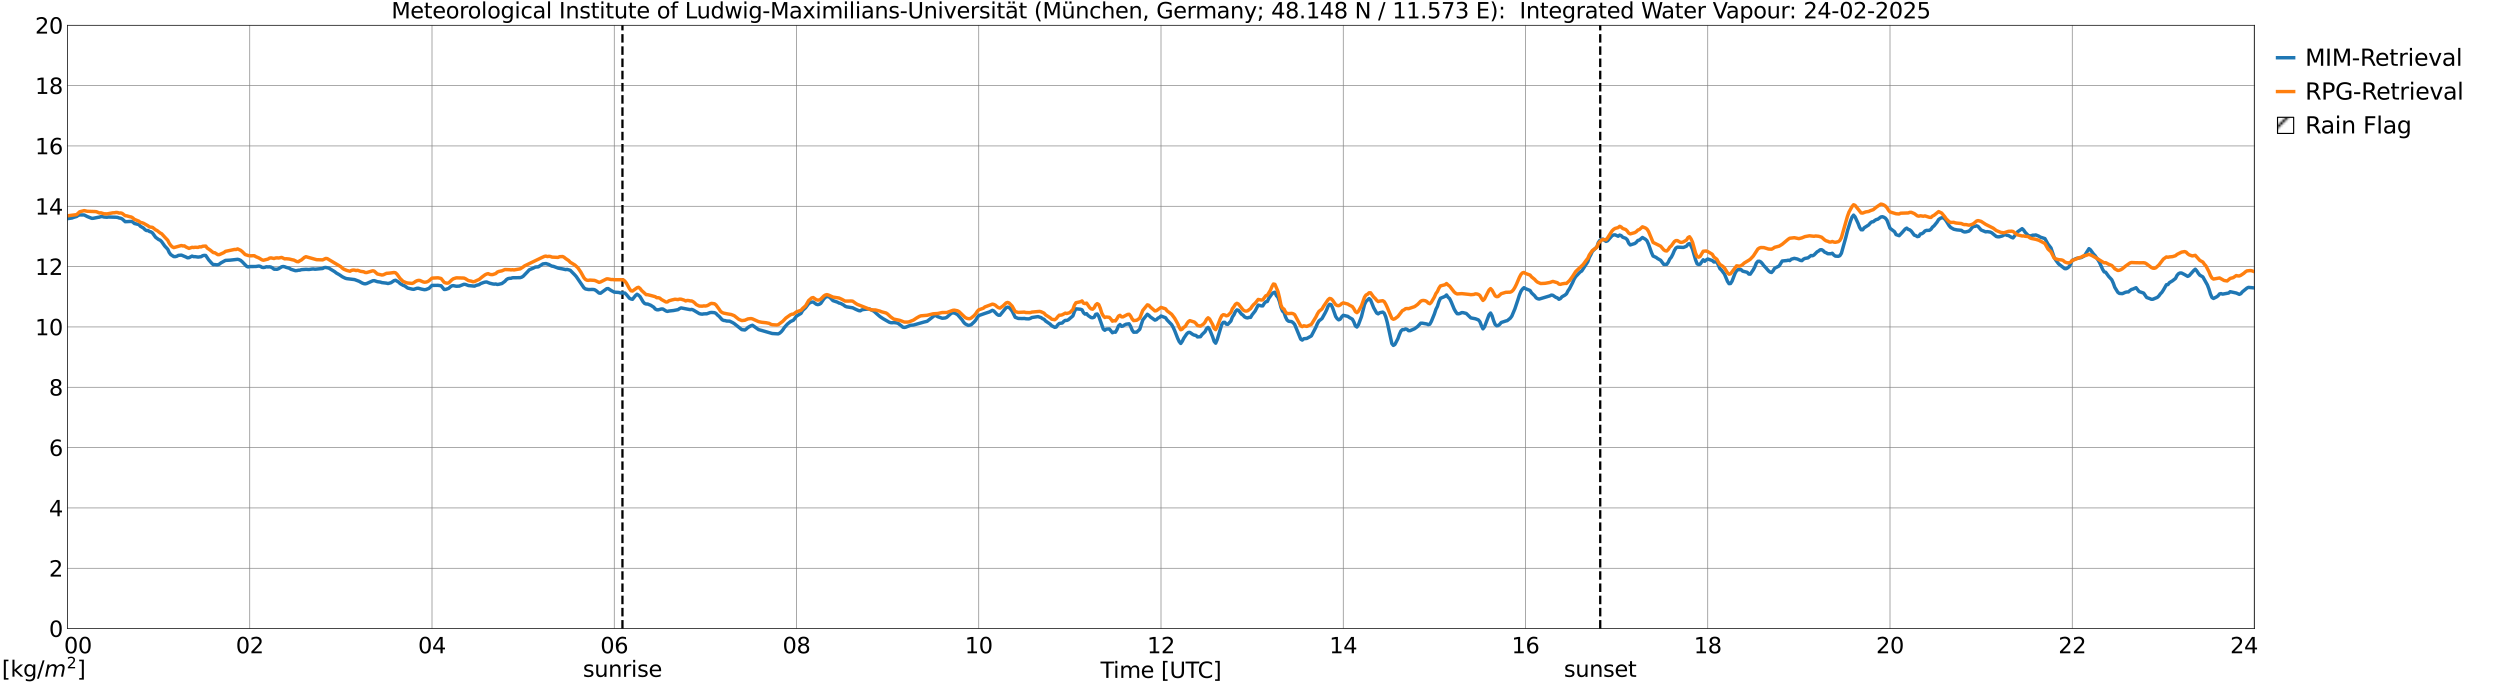 <?xml version="1.0" encoding="utf-8" standalone="no"?>
<!DOCTYPE svg PUBLIC "-//W3C//DTD SVG 1.1//EN"
  "http://www.w3.org/Graphics/SVG/1.1/DTD/svg11.dtd">
<svg xmlns:xlink="http://www.w3.org/1999/xlink" width="1085.4pt" height="296.64pt" viewBox="0 0 1085.4 296.64" xmlns="http://www.w3.org/2000/svg" version="1.1">
 <defs>
  <style type="text/css">*{stroke-linejoin: round; stroke-linecap: butt}</style>
 </defs>
 <g id="figure_1">
  <g id="patch_1">
   <path d="M 0 296.64 
L 1085.4 296.64 
L 1085.4 0 
L 0 0 
z
" style="fill: #ffffff"/>
  </g>
  <g id="axes_1">
   <g id="patch_2">
    <path d="M 29.306 272.909 
L 978.814 272.909 
L 978.814 10.976 
L 29.306 10.976 
z
" style="fill: #ffffff"/>
   </g>
   <g id="patch_3">
    <path d="M 978.814 272.909 
L 978.814 272.909 
L 978.814 10.976 
L 978.814 10.976 
z
" clip-path="url(#pe6d1dd09b5)" style="fill: #d3d3d3; stroke: #d3d3d3; stroke-linejoin: miter"/>
   </g>
   <g id="matplotlib.axis_1">
    <g id="xtick_1">
     <g id="line2d_1">
      <path d="M 29.306 272.909 
L 29.306 10.976 
" clip-path="url(#pe6d1dd09b5)" style="fill: none; stroke: #808080; stroke-width: 0.3; stroke-linecap: square"/>
     </g>
     <g id="line2d_2"/>
     <g id="text_1">
      <!--    00 -->
      <g transform="translate(18.733 283.627) scale(0.095 -0.095)">
       <defs>
        <path id="DejaVuSans-20" transform="scale(0.016)"/>
        <path id="DejaVuSans-30" d="M 2034 4250 
Q 1547 4250 1301 3770 
Q 1056 3291 1056 2328 
Q 1056 1369 1301 889 
Q 1547 409 2034 409 
Q 2525 409 2770 889 
Q 3016 1369 3016 2328 
Q 3016 3291 2770 3770 
Q 2525 4250 2034 4250 
z
M 2034 4750 
Q 2819 4750 3233 4129 
Q 3647 3509 3647 2328 
Q 3647 1150 3233 529 
Q 2819 -91 2034 -91 
Q 1250 -91 836 529 
Q 422 1150 422 2328 
Q 422 3509 836 4129 
Q 1250 4750 2034 4750 
z
" transform="scale(0.016)"/>
       </defs>
       <use xlink:href="#DejaVuSans-20"/>
       <use xlink:href="#DejaVuSans-20" transform="translate(31.787 0)"/>
       <use xlink:href="#DejaVuSans-20" transform="translate(63.574 0)"/>
       <use xlink:href="#DejaVuSans-30" transform="translate(95.361 0)"/>
       <use xlink:href="#DejaVuSans-30" transform="translate(158.984 0)"/>
      </g>
     </g>
    </g>
    <g id="xtick_2">
     <g id="line2d_3">
      <path d="M 108.431 272.909 
L 108.431 10.976 
" clip-path="url(#pe6d1dd09b5)" style="fill: none; stroke: #808080; stroke-width: 0.3; stroke-linecap: square"/>
     </g>
     <g id="line2d_4"/>
     <g id="text_2">
      <!-- 02 -->
      <g transform="translate(102.387 283.627) scale(0.095 -0.095)">
       <defs>
        <path id="DejaVuSans-32" d="M 1228 531 
L 3431 531 
L 3431 0 
L 469 0 
L 469 531 
Q 828 903 1448 1529 
Q 2069 2156 2228 2338 
Q 2531 2678 2651 2914 
Q 2772 3150 2772 3378 
Q 2772 3750 2511 3984 
Q 2250 4219 1831 4219 
Q 1534 4219 1204 4116 
Q 875 4013 500 3803 
L 500 4441 
Q 881 4594 1212 4672 
Q 1544 4750 1819 4750 
Q 2544 4750 2975 4387 
Q 3406 4025 3406 3419 
Q 3406 3131 3298 2873 
Q 3191 2616 2906 2266 
Q 2828 2175 2409 1742 
Q 1991 1309 1228 531 
z
" transform="scale(0.016)"/>
       </defs>
       <use xlink:href="#DejaVuSans-30"/>
       <use xlink:href="#DejaVuSans-32" transform="translate(63.623 0)"/>
      </g>
     </g>
    </g>
    <g id="xtick_3">
     <g id="line2d_5">
      <path d="M 187.557 272.909 
L 187.557 10.976 
" clip-path="url(#pe6d1dd09b5)" style="fill: none; stroke: #808080; stroke-width: 0.3; stroke-linecap: square"/>
     </g>
     <g id="line2d_6"/>
     <g id="text_3">
      <!-- 04 -->
      <g transform="translate(181.513 283.627) scale(0.095 -0.095)">
       <defs>
        <path id="DejaVuSans-34" d="M 2419 4116 
L 825 1625 
L 2419 1625 
L 2419 4116 
z
M 2253 4666 
L 3047 4666 
L 3047 1625 
L 3713 1625 
L 3713 1100 
L 3047 1100 
L 3047 0 
L 2419 0 
L 2419 1100 
L 313 1100 
L 313 1709 
L 2253 4666 
z
" transform="scale(0.016)"/>
       </defs>
       <use xlink:href="#DejaVuSans-30"/>
       <use xlink:href="#DejaVuSans-34" transform="translate(63.623 0)"/>
      </g>
     </g>
    </g>
    <g id="xtick_4">
     <g id="line2d_7">
      <path d="M 266.683 272.909 
L 266.683 10.976 
" clip-path="url(#pe6d1dd09b5)" style="fill: none; stroke: #808080; stroke-width: 0.3; stroke-linecap: square"/>
     </g>
     <g id="line2d_8"/>
     <g id="text_4">
      <!-- 06 -->
      <g transform="translate(260.638 283.627) scale(0.095 -0.095)">
       <defs>
        <path id="DejaVuSans-36" d="M 2113 2584 
Q 1688 2584 1439 2293 
Q 1191 2003 1191 1497 
Q 1191 994 1439 701 
Q 1688 409 2113 409 
Q 2538 409 2786 701 
Q 3034 994 3034 1497 
Q 3034 2003 2786 2293 
Q 2538 2584 2113 2584 
z
M 3366 4563 
L 3366 3988 
Q 3128 4100 2886 4159 
Q 2644 4219 2406 4219 
Q 1781 4219 1451 3797 
Q 1122 3375 1075 2522 
Q 1259 2794 1537 2939 
Q 1816 3084 2150 3084 
Q 2853 3084 3261 2657 
Q 3669 2231 3669 1497 
Q 3669 778 3244 343 
Q 2819 -91 2113 -91 
Q 1303 -91 875 529 
Q 447 1150 447 2328 
Q 447 3434 972 4092 
Q 1497 4750 2381 4750 
Q 2619 4750 2861 4703 
Q 3103 4656 3366 4563 
z
" transform="scale(0.016)"/>
       </defs>
       <use xlink:href="#DejaVuSans-30"/>
       <use xlink:href="#DejaVuSans-36" transform="translate(63.623 0)"/>
      </g>
     </g>
    </g>
    <g id="xtick_5">
     <g id="line2d_9">
      <path d="M 345.808 272.909 
L 345.808 10.976 
" clip-path="url(#pe6d1dd09b5)" style="fill: none; stroke: #808080; stroke-width: 0.3; stroke-linecap: square"/>
     </g>
     <g id="line2d_10"/>
     <g id="text_5">
      <!-- 08 -->
      <g transform="translate(339.764 283.627) scale(0.095 -0.095)">
       <defs>
        <path id="DejaVuSans-38" d="M 2034 2216 
Q 1584 2216 1326 1975 
Q 1069 1734 1069 1313 
Q 1069 891 1326 650 
Q 1584 409 2034 409 
Q 2484 409 2743 651 
Q 3003 894 3003 1313 
Q 3003 1734 2745 1975 
Q 2488 2216 2034 2216 
z
M 1403 2484 
Q 997 2584 770 2862 
Q 544 3141 544 3541 
Q 544 4100 942 4425 
Q 1341 4750 2034 4750 
Q 2731 4750 3128 4425 
Q 3525 4100 3525 3541 
Q 3525 3141 3298 2862 
Q 3072 2584 2669 2484 
Q 3125 2378 3379 2068 
Q 3634 1759 3634 1313 
Q 3634 634 3220 271 
Q 2806 -91 2034 -91 
Q 1263 -91 848 271 
Q 434 634 434 1313 
Q 434 1759 690 2068 
Q 947 2378 1403 2484 
z
M 1172 3481 
Q 1172 3119 1398 2916 
Q 1625 2713 2034 2713 
Q 2441 2713 2670 2916 
Q 2900 3119 2900 3481 
Q 2900 3844 2670 4047 
Q 2441 4250 2034 4250 
Q 1625 4250 1398 4047 
Q 1172 3844 1172 3481 
z
" transform="scale(0.016)"/>
       </defs>
       <use xlink:href="#DejaVuSans-30"/>
       <use xlink:href="#DejaVuSans-38" transform="translate(63.623 0)"/>
      </g>
     </g>
    </g>
    <g id="xtick_6">
     <g id="line2d_11">
      <path d="M 424.934 272.909 
L 424.934 10.976 
" clip-path="url(#pe6d1dd09b5)" style="fill: none; stroke: #808080; stroke-width: 0.3; stroke-linecap: square"/>
     </g>
     <g id="line2d_12"/>
     <g id="text_6">
      <!-- 10 -->
      <g transform="translate(418.89 283.627) scale(0.095 -0.095)">
       <defs>
        <path id="DejaVuSans-31" d="M 794 531 
L 1825 531 
L 1825 4091 
L 703 3866 
L 703 4441 
L 1819 4666 
L 2450 4666 
L 2450 531 
L 3481 531 
L 3481 0 
L 794 0 
L 794 531 
z
" transform="scale(0.016)"/>
       </defs>
       <use xlink:href="#DejaVuSans-31"/>
       <use xlink:href="#DejaVuSans-30" transform="translate(63.623 0)"/>
      </g>
     </g>
    </g>
    <g id="xtick_7">
     <g id="line2d_13">
      <path d="M 504.06 272.909 
L 504.06 10.976 
" clip-path="url(#pe6d1dd09b5)" style="fill: none; stroke: #808080; stroke-width: 0.3; stroke-linecap: square"/>
     </g>
     <g id="line2d_14"/>
     <g id="text_7">
      <!-- 12 -->
      <g transform="translate(498.015 283.627) scale(0.095 -0.095)">
       <use xlink:href="#DejaVuSans-31"/>
       <use xlink:href="#DejaVuSans-32" transform="translate(63.623 0)"/>
      </g>
     </g>
    </g>
    <g id="xtick_8">
     <g id="line2d_15">
      <path d="M 583.185 272.909 
L 583.185 10.976 
" clip-path="url(#pe6d1dd09b5)" style="fill: none; stroke: #808080; stroke-width: 0.3; stroke-linecap: square"/>
     </g>
     <g id="line2d_16"/>
     <g id="text_8">
      <!-- 14 -->
      <g transform="translate(577.141 283.627) scale(0.095 -0.095)">
       <use xlink:href="#DejaVuSans-31"/>
       <use xlink:href="#DejaVuSans-34" transform="translate(63.623 0)"/>
      </g>
     </g>
    </g>
    <g id="xtick_9">
     <g id="line2d_17">
      <path d="M 662.311 272.909 
L 662.311 10.976 
" clip-path="url(#pe6d1dd09b5)" style="fill: none; stroke: #808080; stroke-width: 0.3; stroke-linecap: square"/>
     </g>
     <g id="line2d_18"/>
     <g id="text_9">
      <!-- 16 -->
      <g transform="translate(656.267 283.627) scale(0.095 -0.095)">
       <use xlink:href="#DejaVuSans-31"/>
       <use xlink:href="#DejaVuSans-36" transform="translate(63.623 0)"/>
      </g>
     </g>
    </g>
    <g id="xtick_10">
     <g id="line2d_19">
      <path d="M 741.437 272.909 
L 741.437 10.976 
" clip-path="url(#pe6d1dd09b5)" style="fill: none; stroke: #808080; stroke-width: 0.3; stroke-linecap: square"/>
     </g>
     <g id="line2d_20"/>
     <g id="text_10">
      <!-- 18 -->
      <g transform="translate(735.392 283.627) scale(0.095 -0.095)">
       <use xlink:href="#DejaVuSans-31"/>
       <use xlink:href="#DejaVuSans-38" transform="translate(63.623 0)"/>
      </g>
     </g>
    </g>
    <g id="xtick_11">
     <g id="line2d_21">
      <path d="M 820.562 272.909 
L 820.562 10.976 
" clip-path="url(#pe6d1dd09b5)" style="fill: none; stroke: #808080; stroke-width: 0.3; stroke-linecap: square"/>
     </g>
     <g id="line2d_22"/>
     <g id="text_11">
      <!-- 20 -->
      <g transform="translate(814.518 283.627) scale(0.095 -0.095)">
       <use xlink:href="#DejaVuSans-32"/>
       <use xlink:href="#DejaVuSans-30" transform="translate(63.623 0)"/>
      </g>
     </g>
    </g>
    <g id="xtick_12">
     <g id="line2d_23">
      <path d="M 899.688 272.909 
L 899.688 10.976 
" clip-path="url(#pe6d1dd09b5)" style="fill: none; stroke: #808080; stroke-width: 0.3; stroke-linecap: square"/>
     </g>
     <g id="line2d_24"/>
     <g id="text_12">
      <!-- 22 -->
      <g transform="translate(893.644 283.627) scale(0.095 -0.095)">
       <use xlink:href="#DejaVuSans-32"/>
       <use xlink:href="#DejaVuSans-32" transform="translate(63.623 0)"/>
      </g>
     </g>
    </g>
    <g id="xtick_13">
     <g id="line2d_25">
      <path d="M 978.814 272.909 
L 978.814 10.976 
" clip-path="url(#pe6d1dd09b5)" style="fill: none; stroke: #808080; stroke-width: 0.3; stroke-linecap: square"/>
     </g>
     <g id="line2d_26"/>
     <g id="text_13">
      <!-- 24    -->
      <g transform="translate(968.241 283.627) scale(0.095 -0.095)">
       <use xlink:href="#DejaVuSans-32"/>
       <use xlink:href="#DejaVuSans-34" transform="translate(63.623 0)"/>
       <use xlink:href="#DejaVuSans-20" transform="translate(127.246 0)"/>
       <use xlink:href="#DejaVuSans-20" transform="translate(159.033 0)"/>
       <use xlink:href="#DejaVuSans-20" transform="translate(190.82 0)"/>
      </g>
     </g>
    </g>
    <g id="text_14">
     <!-- Time [UTC] -->
     <g transform="translate(477.806 294.322) scale(0.095 -0.095)">
      <defs>
       <path id="DejaVuSans-54" d="M -19 4666 
L 3928 4666 
L 3928 4134 
L 2272 4134 
L 2272 0 
L 1638 0 
L 1638 4134 
L -19 4134 
L -19 4666 
z
" transform="scale(0.016)"/>
       <path id="DejaVuSans-69" d="M 603 3500 
L 1178 3500 
L 1178 0 
L 603 0 
L 603 3500 
z
M 603 4863 
L 1178 4863 
L 1178 4134 
L 603 4134 
L 603 4863 
z
" transform="scale(0.016)"/>
       <path id="DejaVuSans-6d" d="M 3328 2828 
Q 3544 3216 3844 3400 
Q 4144 3584 4550 3584 
Q 5097 3584 5394 3201 
Q 5691 2819 5691 2113 
L 5691 0 
L 5113 0 
L 5113 2094 
Q 5113 2597 4934 2840 
Q 4756 3084 4391 3084 
Q 3944 3084 3684 2787 
Q 3425 2491 3425 1978 
L 3425 0 
L 2847 0 
L 2847 2094 
Q 2847 2600 2669 2842 
Q 2491 3084 2119 3084 
Q 1678 3084 1418 2786 
Q 1159 2488 1159 1978 
L 1159 0 
L 581 0 
L 581 3500 
L 1159 3500 
L 1159 2956 
Q 1356 3278 1631 3431 
Q 1906 3584 2284 3584 
Q 2666 3584 2933 3390 
Q 3200 3197 3328 2828 
z
" transform="scale(0.016)"/>
       <path id="DejaVuSans-65" d="M 3597 1894 
L 3597 1613 
L 953 1613 
Q 991 1019 1311 708 
Q 1631 397 2203 397 
Q 2534 397 2845 478 
Q 3156 559 3463 722 
L 3463 178 
Q 3153 47 2828 -22 
Q 2503 -91 2169 -91 
Q 1331 -91 842 396 
Q 353 884 353 1716 
Q 353 2575 817 3079 
Q 1281 3584 2069 3584 
Q 2775 3584 3186 3129 
Q 3597 2675 3597 1894 
z
M 3022 2063 
Q 3016 2534 2758 2815 
Q 2500 3097 2075 3097 
Q 1594 3097 1305 2825 
Q 1016 2553 972 2059 
L 3022 2063 
z
" transform="scale(0.016)"/>
       <path id="DejaVuSans-5b" d="M 550 4863 
L 1875 4863 
L 1875 4416 
L 1125 4416 
L 1125 -397 
L 1875 -397 
L 1875 -844 
L 550 -844 
L 550 4863 
z
" transform="scale(0.016)"/>
       <path id="DejaVuSans-55" d="M 556 4666 
L 1191 4666 
L 1191 1831 
Q 1191 1081 1462 751 
Q 1734 422 2344 422 
Q 2950 422 3222 751 
Q 3494 1081 3494 1831 
L 3494 4666 
L 4128 4666 
L 4128 1753 
Q 4128 841 3676 375 
Q 3225 -91 2344 -91 
Q 1459 -91 1007 375 
Q 556 841 556 1753 
L 556 4666 
z
" transform="scale(0.016)"/>
       <path id="DejaVuSans-43" d="M 4122 4306 
L 4122 3641 
Q 3803 3938 3442 4084 
Q 3081 4231 2675 4231 
Q 1875 4231 1450 3742 
Q 1025 3253 1025 2328 
Q 1025 1406 1450 917 
Q 1875 428 2675 428 
Q 3081 428 3442 575 
Q 3803 722 4122 1019 
L 4122 359 
Q 3791 134 3420 21 
Q 3050 -91 2638 -91 
Q 1578 -91 968 557 
Q 359 1206 359 2328 
Q 359 3453 968 4101 
Q 1578 4750 2638 4750 
Q 3056 4750 3426 4639 
Q 3797 4528 4122 4306 
z
" transform="scale(0.016)"/>
       <path id="DejaVuSans-5d" d="M 1947 4863 
L 1947 -844 
L 622 -844 
L 622 -397 
L 1369 -397 
L 1369 4416 
L 622 4416 
L 622 4863 
L 1947 4863 
z
" transform="scale(0.016)"/>
      </defs>
      <use xlink:href="#DejaVuSans-54"/>
      <use xlink:href="#DejaVuSans-69" transform="translate(57.959 0)"/>
      <use xlink:href="#DejaVuSans-6d" transform="translate(85.742 0)"/>
      <use xlink:href="#DejaVuSans-65" transform="translate(183.154 0)"/>
      <use xlink:href="#DejaVuSans-20" transform="translate(244.678 0)"/>
      <use xlink:href="#DejaVuSans-5b" transform="translate(276.465 0)"/>
      <use xlink:href="#DejaVuSans-55" transform="translate(315.479 0)"/>
      <use xlink:href="#DejaVuSans-54" transform="translate(388.672 0)"/>
      <use xlink:href="#DejaVuSans-43" transform="translate(443.881 0)"/>
      <use xlink:href="#DejaVuSans-5d" transform="translate(513.705 0)"/>
     </g>
    </g>
   </g>
   <g id="matplotlib.axis_2">
    <g id="ytick_1">
     <g id="line2d_27">
      <path d="M 29.306 272.909 
L 978.814 272.909 
" clip-path="url(#pe6d1dd09b5)" style="fill: none; stroke: #808080; stroke-width: 0.3; stroke-linecap: square"/>
     </g>
     <g id="line2d_28"/>
     <g id="text_15">
      <!-- 0 -->
      <g transform="translate(21.261 276.518) scale(0.095 -0.095)">
       <use xlink:href="#DejaVuSans-30"/>
      </g>
     </g>
    </g>
    <g id="ytick_2">
     <g id="line2d_29">
      <path d="M 29.306 246.715 
L 978.814 246.715 
" clip-path="url(#pe6d1dd09b5)" style="fill: none; stroke: #808080; stroke-width: 0.3; stroke-linecap: square"/>
     </g>
     <g id="line2d_30"/>
     <g id="text_16">
      <!-- 2 -->
      <g transform="translate(21.261 250.325) scale(0.095 -0.095)">
       <use xlink:href="#DejaVuSans-32"/>
      </g>
     </g>
    </g>
    <g id="ytick_3">
     <g id="line2d_31">
      <path d="M 29.306 220.522 
L 978.814 220.522 
" clip-path="url(#pe6d1dd09b5)" style="fill: none; stroke: #808080; stroke-width: 0.3; stroke-linecap: square"/>
     </g>
     <g id="line2d_32"/>
     <g id="text_17">
      <!-- 4 -->
      <g transform="translate(21.261 224.131) scale(0.095 -0.095)">
       <use xlink:href="#DejaVuSans-34"/>
      </g>
     </g>
    </g>
    <g id="ytick_4">
     <g id="line2d_33">
      <path d="M 29.306 194.329 
L 978.814 194.329 
" clip-path="url(#pe6d1dd09b5)" style="fill: none; stroke: #808080; stroke-width: 0.3; stroke-linecap: square"/>
     </g>
     <g id="line2d_34"/>
     <g id="text_18">
      <!-- 6 -->
      <g transform="translate(21.261 197.938) scale(0.095 -0.095)">
       <use xlink:href="#DejaVuSans-36"/>
      </g>
     </g>
    </g>
    <g id="ytick_5">
     <g id="line2d_35">
      <path d="M 29.306 168.136 
L 978.814 168.136 
" clip-path="url(#pe6d1dd09b5)" style="fill: none; stroke: #808080; stroke-width: 0.3; stroke-linecap: square"/>
     </g>
     <g id="line2d_36"/>
     <g id="text_19">
      <!-- 8 -->
      <g transform="translate(21.261 171.745) scale(0.095 -0.095)">
       <use xlink:href="#DejaVuSans-38"/>
      </g>
     </g>
    </g>
    <g id="ytick_6">
     <g id="line2d_37">
      <path d="M 29.306 141.942 
L 978.814 141.942 
" clip-path="url(#pe6d1dd09b5)" style="fill: none; stroke: #808080; stroke-width: 0.3; stroke-linecap: square"/>
     </g>
     <g id="line2d_38"/>
     <g id="text_20">
      <!-- 10 -->
      <g transform="translate(15.217 145.551) scale(0.095 -0.095)">
       <use xlink:href="#DejaVuSans-31"/>
       <use xlink:href="#DejaVuSans-30" transform="translate(63.623 0)"/>
      </g>
     </g>
    </g>
    <g id="ytick_7">
     <g id="line2d_39">
      <path d="M 29.306 115.749 
L 978.814 115.749 
" clip-path="url(#pe6d1dd09b5)" style="fill: none; stroke: #808080; stroke-width: 0.3; stroke-linecap: square"/>
     </g>
     <g id="line2d_40"/>
     <g id="text_21">
      <!-- 12 -->
      <g transform="translate(15.217 119.358) scale(0.095 -0.095)">
       <use xlink:href="#DejaVuSans-31"/>
       <use xlink:href="#DejaVuSans-32" transform="translate(63.623 0)"/>
      </g>
     </g>
    </g>
    <g id="ytick_8">
     <g id="line2d_41">
      <path d="M 29.306 89.556 
L 978.814 89.556 
" clip-path="url(#pe6d1dd09b5)" style="fill: none; stroke: #808080; stroke-width: 0.3; stroke-linecap: square"/>
     </g>
     <g id="line2d_42"/>
     <g id="text_22">
      <!-- 14 -->
      <g transform="translate(15.217 93.165) scale(0.095 -0.095)">
       <use xlink:href="#DejaVuSans-31"/>
       <use xlink:href="#DejaVuSans-34" transform="translate(63.623 0)"/>
      </g>
     </g>
    </g>
    <g id="ytick_9">
     <g id="line2d_43">
      <path d="M 29.306 63.362 
L 978.814 63.362 
" clip-path="url(#pe6d1dd09b5)" style="fill: none; stroke: #808080; stroke-width: 0.3; stroke-linecap: square"/>
     </g>
     <g id="line2d_44"/>
     <g id="text_23">
      <!-- 16 -->
      <g transform="translate(15.217 66.972) scale(0.095 -0.095)">
       <use xlink:href="#DejaVuSans-31"/>
       <use xlink:href="#DejaVuSans-36" transform="translate(63.623 0)"/>
      </g>
     </g>
    </g>
    <g id="ytick_10">
     <g id="line2d_45">
      <path d="M 29.306 37.169 
L 978.814 37.169 
" clip-path="url(#pe6d1dd09b5)" style="fill: none; stroke: #808080; stroke-width: 0.3; stroke-linecap: square"/>
     </g>
     <g id="line2d_46"/>
     <g id="text_24">
      <!-- 18 -->
      <g transform="translate(15.217 40.778) scale(0.095 -0.095)">
       <use xlink:href="#DejaVuSans-31"/>
       <use xlink:href="#DejaVuSans-38" transform="translate(63.623 0)"/>
      </g>
     </g>
    </g>
    <g id="ytick_11">
     <g id="line2d_47">
      <path d="M 29.306 10.976 
L 978.814 10.976 
" clip-path="url(#pe6d1dd09b5)" style="fill: none; stroke: #808080; stroke-width: 0.3; stroke-linecap: square"/>
     </g>
     <g id="line2d_48"/>
     <g id="text_25">
      <!-- 20 -->
      <g transform="translate(15.217 14.585) scale(0.095 -0.095)">
       <use xlink:href="#DejaVuSans-32"/>
       <use xlink:href="#DejaVuSans-30" transform="translate(63.623 0)"/>
      </g>
     </g>
    </g>
   </g>
   <g id="line2d_49">
    <path d="M 270.243 272.909 
L 270.243 10.976 
" clip-path="url(#pe6d1dd09b5)" style="fill: none; stroke-dasharray: 3.7,1.6; stroke-dashoffset: 0; stroke: #000000"/>
   </g>
   <g id="line2d_50">
    <path d="M 694.753 272.909 
L 694.753 10.976 
" clip-path="url(#pe6d1dd09b5)" style="fill: none; stroke-dasharray: 3.7,1.6; stroke-dashoffset: 0; stroke: #000000"/>
   </g>
   <g id="line2d_51">
    <path d="M 29.306 94.924 
L 31.284 94.646 
L 31.943 94.378 
L 33.262 93.985 
L 33.921 93.535 
L 34.581 93.298 
L 36.559 93.333 
L 37.878 94.011 
L 39.856 94.798 
L 40.515 94.768 
L 42.493 94.37 
L 43.153 94.275 
L 43.812 94.024 
L 44.472 94.045 
L 45.131 94.224 
L 46.45 94.321 
L 47.109 94.216 
L 50.406 94.32 
L 51.065 94.392 
L 51.725 94.643 
L 52.384 94.75 
L 53.043 95.043 
L 54.362 96.252 
L 57 96.127 
L 57.659 96.377 
L 58.319 97.019 
L 60.297 97.513 
L 60.956 98.242 
L 62.275 98.994 
L 62.934 99.687 
L 63.594 100.099 
L 64.253 100.083 
L 64.912 100.53 
L 65.572 100.691 
L 66.231 101.171 
L 67.55 103.016 
L 68.869 103.999 
L 69.528 104.275 
L 70.187 104.918 
L 71.506 106.796 
L 72.825 108.212 
L 73.484 109.653 
L 74.144 110.542 
L 75.462 111.413 
L 76.122 111.415 
L 76.781 111.252 
L 77.441 110.873 
L 78.759 110.759 
L 80.737 111.577 
L 81.397 111.929 
L 82.056 111.875 
L 83.375 111.19 
L 84.034 111.43 
L 84.694 111.426 
L 86.013 111.616 
L 87.331 111.441 
L 87.991 111.007 
L 88.65 110.879 
L 89.309 110.921 
L 90.628 112.85 
L 91.947 114.323 
L 92.606 114.926 
L 93.266 114.854 
L 93.925 114.962 
L 94.584 114.956 
L 95.244 114.671 
L 95.903 114.143 
L 97.881 113.06 
L 99.86 112.947 
L 101.838 112.736 
L 103.156 112.574 
L 103.816 112.741 
L 104.475 113.05 
L 105.135 113.615 
L 107.113 115.664 
L 107.772 115.893 
L 108.431 115.717 
L 111.069 115.7 
L 112.388 115.5 
L 113.047 115.649 
L 113.707 116.043 
L 114.366 116.145 
L 115.025 116.047 
L 115.685 115.812 
L 116.344 115.899 
L 117.003 115.836 
L 117.663 115.978 
L 118.322 116.339 
L 118.982 116.871 
L 120.3 116.908 
L 120.96 116.674 
L 122.278 115.839 
L 122.938 115.697 
L 123.597 115.829 
L 124.257 116.089 
L 125.575 116.446 
L 126.235 116.889 
L 128.213 117.513 
L 128.872 117.485 
L 129.532 117.323 
L 130.191 117.293 
L 130.85 117.069 
L 132.829 116.932 
L 134.147 117.008 
L 135.466 116.81 
L 136.125 116.782 
L 136.785 116.891 
L 140.082 116.571 
L 140.741 116.179 
L 141.4 116.121 
L 142.719 116.381 
L 145.357 117.985 
L 146.016 118.527 
L 147.335 119.277 
L 148.654 120.178 
L 149.972 120.824 
L 150.632 120.985 
L 153.929 121.386 
L 155.907 122.123 
L 157.226 122.871 
L 157.885 123.137 
L 158.544 123.239 
L 159.204 123.093 
L 161.841 121.905 
L 162.501 121.837 
L 163.819 122.289 
L 165.138 122.472 
L 165.798 122.696 
L 167.776 122.923 
L 168.435 123.101 
L 169.754 122.737 
L 171.073 121.847 
L 171.732 121.683 
L 173.051 122.465 
L 173.71 123.119 
L 175.029 123.878 
L 175.688 124.105 
L 177.007 125.068 
L 178.985 125.547 
L 179.645 125.613 
L 180.963 125.173 
L 181.623 125.136 
L 182.941 125.509 
L 184.26 125.773 
L 184.92 125.702 
L 186.238 125.203 
L 187.557 123.905 
L 190.195 123.888 
L 191.513 124.078 
L 192.832 125.669 
L 193.492 125.659 
L 194.81 125.197 
L 195.47 124.568 
L 196.129 124.12 
L 196.788 124.012 
L 198.107 124.28 
L 199.426 124.215 
L 201.404 123.425 
L 202.063 123.479 
L 203.382 123.977 
L 206.02 124.235 
L 206.679 123.914 
L 207.998 123.583 
L 208.657 123.136 
L 209.976 122.643 
L 210.635 122.469 
L 211.295 122.426 
L 212.614 122.951 
L 213.932 123.28 
L 214.592 123.363 
L 215.251 123.291 
L 215.91 123.509 
L 216.57 123.419 
L 217.889 123.1 
L 219.207 122.144 
L 219.867 121.4 
L 220.526 120.987 
L 221.186 120.84 
L 221.845 120.822 
L 222.504 120.594 
L 225.801 120.549 
L 226.461 120.356 
L 227.12 119.965 
L 229.098 117.92 
L 229.757 117.163 
L 231.736 116.307 
L 232.395 115.956 
L 233.714 115.858 
L 235.692 114.577 
L 237.011 114.421 
L 238.329 114.837 
L 238.989 115.257 
L 239.648 115.543 
L 240.308 115.653 
L 242.286 116.395 
L 244.264 116.76 
L 245.583 117.055 
L 246.242 116.956 
L 247.561 117.339 
L 249.539 119.329 
L 250.198 120.082 
L 253.495 124.918 
L 254.155 125.439 
L 255.473 125.706 
L 257.451 125.671 
L 258.111 125.765 
L 258.77 126.151 
L 260.089 127.251 
L 260.748 127.302 
L 263.386 125.353 
L 264.045 125.277 
L 265.364 126.138 
L 266.683 126.826 
L 268.661 126.968 
L 269.32 127.174 
L 271.298 127.233 
L 271.958 127.88 
L 273.277 129.479 
L 273.936 129.806 
L 274.595 129.955 
L 275.914 128.315 
L 276.573 127.759 
L 277.233 128.163 
L 277.892 128.792 
L 279.211 131.031 
L 279.87 131.757 
L 280.53 131.985 
L 281.189 131.999 
L 282.508 132.528 
L 283.827 133.374 
L 284.486 134.156 
L 285.145 134.485 
L 285.805 134.52 
L 287.124 134.143 
L 287.783 134.147 
L 289.102 134.98 
L 289.761 135.215 
L 290.42 135.033 
L 292.399 134.821 
L 294.377 134.435 
L 295.036 133.984 
L 295.696 133.679 
L 299.652 134.444 
L 300.311 134.34 
L 300.971 134.578 
L 303.608 136.157 
L 304.267 136.331 
L 304.927 136.387 
L 305.586 136.263 
L 306.905 136.232 
L 308.224 135.737 
L 308.883 135.644 
L 310.202 135.744 
L 310.861 136.073 
L 311.521 136.79 
L 312.18 137.315 
L 313.499 138.79 
L 314.158 139.115 
L 314.818 139.192 
L 315.477 139.384 
L 316.796 139.43 
L 318.114 140.086 
L 318.774 140.489 
L 322.071 143.113 
L 323.39 143.277 
L 324.049 142.808 
L 324.708 142.186 
L 326.027 141.438 
L 326.686 141.216 
L 329.324 143.093 
L 330.643 143.458 
L 335.258 144.796 
L 337.896 144.958 
L 338.555 144.59 
L 339.215 144.009 
L 339.874 143.221 
L 340.533 142.206 
L 341.852 140.711 
L 343.171 139.639 
L 344.49 139.003 
L 345.808 137.243 
L 347.787 136.047 
L 348.446 134.828 
L 349.765 133.585 
L 351.083 131.812 
L 351.743 131.401 
L 352.402 131.146 
L 353.062 131.122 
L 354.38 132.085 
L 355.04 132.27 
L 355.699 132.107 
L 356.359 131.696 
L 357.677 129.764 
L 358.337 129.078 
L 358.996 128.771 
L 359.655 128.778 
L 360.315 129.156 
L 361.634 130.524 
L 363.612 131.197 
L 364.271 131.575 
L 364.93 131.693 
L 366.249 132.415 
L 366.909 132.941 
L 367.568 133.209 
L 370.206 133.634 
L 371.524 134.289 
L 372.843 134.864 
L 373.502 134.952 
L 374.162 134.544 
L 374.821 134.373 
L 377.459 134.116 
L 379.437 135.124 
L 380.756 136.332 
L 382.074 137.475 
L 383.393 138.35 
L 385.371 139.49 
L 386.031 139.866 
L 386.69 140.082 
L 387.349 140.131 
L 388.009 140.041 
L 389.328 140.197 
L 389.987 140.442 
L 391.306 141.447 
L 391.965 142.04 
L 392.624 142.16 
L 393.284 142.032 
L 395.262 141.234 
L 396.581 141.126 
L 401.196 139.807 
L 402.515 139.499 
L 405.812 136.926 
L 406.471 137.109 
L 407.131 137.493 
L 409.109 138.184 
L 410.428 138.031 
L 411.087 137.737 
L 413.065 135.965 
L 413.725 135.851 
L 414.384 135.879 
L 415.703 136.57 
L 417.681 138.839 
L 418.34 139.853 
L 419 140.561 
L 420.318 141.275 
L 420.978 141.192 
L 421.637 140.982 
L 422.956 139.75 
L 423.615 138.987 
L 424.275 137.891 
L 424.934 137.018 
L 427.572 136.084 
L 429.55 135.43 
L 430.869 134.736 
L 431.528 135.058 
L 432.847 136.461 
L 433.506 136.87 
L 434.165 136.85 
L 436.803 133.593 
L 437.462 133.336 
L 438.122 133.508 
L 438.781 134.202 
L 439.44 135.077 
L 440.759 137.747 
L 442.078 138.251 
L 444.056 138.304 
L 444.716 138.247 
L 445.375 138.398 
L 446.694 138.451 
L 447.353 138.221 
L 448.012 137.852 
L 450.65 137.458 
L 451.969 137.871 
L 452.628 138.365 
L 453.287 138.63 
L 453.947 139.372 
L 455.925 140.713 
L 456.584 141.403 
L 457.903 142.111 
L 458.563 141.975 
L 459.222 141.044 
L 459.881 140.434 
L 461.2 140.236 
L 461.859 139.532 
L 462.519 139.088 
L 463.178 139.117 
L 463.838 138.822 
L 465.816 137.138 
L 466.475 135.258 
L 467.134 134.076 
L 469.113 134.268 
L 469.772 134.522 
L 470.431 135.795 
L 471.091 136.385 
L 471.75 136.178 
L 472.409 136.982 
L 473.728 137.882 
L 474.388 137.954 
L 475.047 137.712 
L 475.706 136.469 
L 476.366 136.319 
L 477.025 137.279 
L 479.003 142.876 
L 479.663 143.39 
L 480.322 142.882 
L 481.641 142.803 
L 482.96 144.461 
L 483.619 144.166 
L 484.278 144.229 
L 484.938 143.091 
L 485.597 141.5 
L 486.256 140.901 
L 486.916 141.679 
L 487.575 141.539 
L 488.235 141.075 
L 488.894 140.758 
L 490.213 140.571 
L 490.872 141.676 
L 491.532 143.337 
L 492.191 144.227 
L 493.51 144.196 
L 494.828 142.976 
L 496.147 138.923 
L 498.125 136.446 
L 498.785 136.904 
L 499.444 137.594 
L 501.422 138.977 
L 502.082 138.756 
L 502.741 138.132 
L 503.4 137.817 
L 504.06 137.205 
L 506.038 137.94 
L 506.697 138.917 
L 508.675 140.944 
L 509.335 142.087 
L 509.994 143.548 
L 511.313 146.921 
L 511.972 148.309 
L 512.632 149.111 
L 513.291 148.187 
L 513.95 146.843 
L 515.269 144.913 
L 515.929 144.337 
L 516.588 144.312 
L 517.907 145.232 
L 518.566 145.523 
L 519.226 145.607 
L 519.885 146.275 
L 521.204 146.177 
L 521.863 145.264 
L 523.182 143.998 
L 523.841 142.678 
L 524.501 142.15 
L 525.16 142.986 
L 526.479 146.22 
L 527.138 148.224 
L 527.797 148.994 
L 528.457 147.446 
L 530.435 140.848 
L 531.094 139.966 
L 531.754 139.936 
L 532.413 140.715 
L 533.073 140.81 
L 534.391 139.406 
L 535.051 137.636 
L 535.71 136.691 
L 536.369 135.254 
L 537.029 134.542 
L 537.688 134.726 
L 539.007 136.379 
L 539.666 136.822 
L 540.326 137.569 
L 540.985 137.906 
L 541.644 138.025 
L 542.304 137.807 
L 542.963 137.798 
L 543.623 136.664 
L 544.941 135.012 
L 546.26 132.455 
L 547.579 132.785 
L 548.238 132.811 
L 548.898 131.722 
L 549.557 131.011 
L 550.216 130.894 
L 550.876 129.497 
L 552.195 127.644 
L 552.854 127.07 
L 553.513 126.859 
L 554.173 128.376 
L 554.832 129.09 
L 555.491 130.889 
L 556.151 133.43 
L 556.81 135.054 
L 557.47 135.676 
L 558.129 137.638 
L 558.788 138.937 
L 559.448 139.466 
L 560.766 139.634 
L 561.426 140.096 
L 562.085 140.845 
L 564.723 147.263 
L 565.382 147.648 
L 566.042 147.061 
L 567.36 146.943 
L 569.338 145.847 
L 571.317 142.034 
L 571.976 140.467 
L 572.635 139.337 
L 573.954 138.312 
L 575.273 135.95 
L 575.932 134.64 
L 576.592 132.977 
L 577.251 132.108 
L 577.91 132.258 
L 578.57 133.645 
L 579.889 137.393 
L 580.548 138.358 
L 581.207 138.862 
L 581.867 138.57 
L 582.526 137.556 
L 583.185 136.897 
L 585.164 137.346 
L 585.823 137.827 
L 587.142 138.586 
L 587.801 139.81 
L 588.46 141.503 
L 589.12 141.98 
L 589.779 140.984 
L 591.098 137.45 
L 592.417 132.216 
L 593.076 130.85 
L 594.395 129.634 
L 595.054 130.245 
L 596.373 133.545 
L 597.692 135.904 
L 598.351 136.259 
L 599.011 135.77 
L 600.329 135.508 
L 600.989 135.992 
L 601.648 137.586 
L 602.307 140.016 
L 604.286 149.169 
L 604.945 149.96 
L 605.604 149.56 
L 606.923 147.009 
L 607.582 145.156 
L 608.242 143.694 
L 608.901 143.101 
L 609.561 143.123 
L 610.22 142.79 
L 610.879 143 
L 611.539 143.568 
L 612.198 143.573 
L 614.176 142.713 
L 615.495 141.743 
L 616.814 140.322 
L 617.473 140.306 
L 619.451 140.652 
L 620.111 140.959 
L 620.77 140.751 
L 621.429 139.571 
L 622.748 136.33 
L 623.408 134.322 
L 624.067 133.028 
L 624.726 130.918 
L 625.386 129.507 
L 627.364 128.682 
L 628.023 128.067 
L 628.683 129.043 
L 629.342 129.617 
L 630.001 130.947 
L 631.32 134.128 
L 631.98 135.308 
L 632.639 136.188 
L 633.298 136.241 
L 633.958 136.061 
L 634.617 135.706 
L 635.276 135.754 
L 636.595 136.091 
L 638.573 138.021 
L 640.552 138.394 
L 641.87 138.893 
L 642.53 139.691 
L 643.189 141.454 
L 643.848 142.766 
L 644.508 141.921 
L 646.486 136.672 
L 647.145 135.901 
L 647.805 137.107 
L 648.464 139.221 
L 649.123 140.854 
L 649.783 141.421 
L 650.442 141.344 
L 651.102 140.82 
L 651.761 140.022 
L 653.739 139.368 
L 654.399 139.196 
L 655.717 138.134 
L 656.377 137.231 
L 657.695 134.111 
L 659.014 130.16 
L 659.674 128.092 
L 660.333 126.469 
L 660.992 125.505 
L 661.652 124.909 
L 662.311 125.317 
L 664.289 126.118 
L 664.949 127.168 
L 666.267 128.405 
L 666.927 129.307 
L 667.586 129.684 
L 668.246 129.842 
L 672.861 128.457 
L 673.521 128.107 
L 674.18 128.209 
L 675.499 129.099 
L 676.158 129.333 
L 676.817 129.932 
L 677.477 129.619 
L 678.136 128.856 
L 679.455 128.108 
L 680.114 127.546 
L 680.774 126.26 
L 681.433 125.313 
L 682.752 122.726 
L 683.411 121.21 
L 684.071 120.146 
L 685.389 118.747 
L 686.049 118.059 
L 686.708 117.679 
L 689.346 113.633 
L 690.005 111.81 
L 690.664 110.6 
L 691.324 109.14 
L 693.302 107.237 
L 693.961 105.243 
L 694.621 104.32 
L 695.28 103.875 
L 695.939 103.826 
L 697.258 104.803 
L 697.918 104.558 
L 699.896 102.326 
L 700.555 102.021 
L 701.215 101.958 
L 702.533 102.566 
L 703.193 102.06 
L 703.852 102.308 
L 704.511 102.989 
L 705.83 103.47 
L 706.49 104.13 
L 707.149 105.621 
L 707.808 106.346 
L 709.786 105.713 
L 710.446 105.183 
L 711.105 104.379 
L 711.765 104.24 
L 713.083 103.114 
L 714.402 103.898 
L 715.062 104.543 
L 715.721 106.006 
L 717.04 109.713 
L 717.699 111.165 
L 719.018 111.76 
L 719.677 112.267 
L 720.996 113.004 
L 722.315 114.782 
L 723.633 114.78 
L 724.293 113.851 
L 724.952 112.462 
L 725.612 111.672 
L 726.271 110.398 
L 726.93 108.816 
L 727.59 107.708 
L 728.249 107.301 
L 729.568 107.354 
L 730.887 107.424 
L 732.205 106.882 
L 732.865 105.991 
L 733.524 105.738 
L 734.184 106.798 
L 734.843 108.298 
L 736.162 112.866 
L 736.821 114.53 
L 737.48 114.835 
L 738.14 114.68 
L 739.459 112.797 
L 740.118 113.44 
L 740.777 112.861 
L 741.437 112.449 
L 743.415 113.123 
L 744.074 113.742 
L 745.393 113.702 
L 746.712 116.638 
L 747.371 117.236 
L 748.69 118.99 
L 750.009 122.161 
L 750.668 123.148 
L 751.327 123.095 
L 751.987 122.076 
L 753.306 118.617 
L 753.965 117.506 
L 754.624 117.05 
L 755.943 117.088 
L 756.602 117.73 
L 758.581 118.221 
L 759.24 118.979 
L 759.899 119.028 
L 761.218 117.084 
L 761.878 115.845 
L 762.537 114.221 
L 763.196 113.455 
L 763.856 113.405 
L 764.515 113.767 
L 765.174 114.496 
L 765.834 115.399 
L 766.493 116.051 
L 767.812 117.579 
L 768.471 118.109 
L 769.131 118.302 
L 769.79 117.59 
L 770.449 116.497 
L 772.428 115.47 
L 773.746 113.326 
L 775.065 113.178 
L 775.725 113.13 
L 776.384 112.957 
L 777.043 113.134 
L 777.703 112.536 
L 779.021 112.165 
L 780.34 112.45 
L 781.659 113.06 
L 782.318 113.161 
L 782.978 112.532 
L 783.637 112.198 
L 784.956 111.966 
L 786.275 110.941 
L 786.934 111.054 
L 787.593 110.686 
L 788.912 109.343 
L 789.572 108.971 
L 790.231 108.449 
L 790.89 108.403 
L 791.55 108.828 
L 792.209 109.487 
L 792.868 109.742 
L 793.528 110.16 
L 794.847 110.166 
L 795.506 109.958 
L 796.165 110.716 
L 796.825 111.188 
L 798.143 111.289 
L 798.803 110.992 
L 799.462 109.957 
L 801.44 102.849 
L 802.1 100.184 
L 803.419 95.961 
L 804.078 94.275 
L 804.737 93.403 
L 805.397 94.152 
L 806.715 97.01 
L 807.375 98.735 
L 808.034 99.752 
L 808.694 99.765 
L 809.353 98.898 
L 811.331 97.643 
L 811.99 96.855 
L 812.65 96.33 
L 813.309 96.258 
L 813.969 95.706 
L 814.628 95.319 
L 815.287 95.165 
L 816.606 94.197 
L 817.265 94.087 
L 817.925 94.324 
L 818.584 94.733 
L 819.244 95.599 
L 820.562 99.108 
L 822.541 100.609 
L 823.2 101.855 
L 824.519 102.321 
L 825.837 100.948 
L 827.156 99.433 
L 827.816 99.049 
L 828.475 99.596 
L 829.134 99.792 
L 829.794 100.334 
L 831.112 102.11 
L 831.772 102.305 
L 832.431 102.735 
L 833.091 102.598 
L 833.75 101.583 
L 834.409 101.452 
L 835.069 101.023 
L 835.728 100.283 
L 836.388 100.032 
L 837.706 99.998 
L 838.366 99.507 
L 839.025 98.584 
L 839.684 98.052 
L 841.003 96.43 
L 841.663 95.328 
L 842.322 94.851 
L 842.981 94.546 
L 843.641 94.573 
L 844.3 95.052 
L 844.959 95.909 
L 846.278 98.042 
L 846.938 98.774 
L 848.256 99.52 
L 849.575 99.803 
L 851.553 99.996 
L 852.213 100.484 
L 852.872 100.713 
L 853.531 100.675 
L 854.85 100.34 
L 855.51 99.709 
L 856.169 98.827 
L 856.828 98.317 
L 857.488 98.263 
L 858.147 98.04 
L 858.806 98.321 
L 860.125 99.855 
L 862.103 100.67 
L 862.763 100.557 
L 864.082 100.759 
L 864.741 101.078 
L 866.719 102.677 
L 867.378 102.808 
L 868.038 102.798 
L 869.357 102.43 
L 870.016 102.043 
L 870.675 101.865 
L 871.335 102.17 
L 871.994 102.252 
L 873.313 103.042 
L 873.972 103.281 
L 875.291 101.636 
L 875.95 100.643 
L 877.929 99.278 
L 878.588 99.892 
L 879.247 100.865 
L 880.566 102.22 
L 881.225 102.431 
L 881.885 102.353 
L 882.544 102.088 
L 883.204 102.11 
L 883.863 101.989 
L 885.182 102.541 
L 885.841 102.961 
L 887.819 103.583 
L 889.138 105.955 
L 890.457 107.651 
L 891.775 111.593 
L 892.435 112.791 
L 893.754 114.563 
L 895.732 116.104 
L 896.391 116.631 
L 897.051 116.652 
L 897.71 116.298 
L 898.369 115.717 
L 899.029 114.517 
L 899.688 113.045 
L 901.666 112.135 
L 902.326 112.066 
L 903.644 111.81 
L 904.963 111.081 
L 906.941 107.968 
L 907.601 108.472 
L 908.919 110.299 
L 909.579 110.971 
L 910.898 112.909 
L 911.557 114.014 
L 912.876 116.947 
L 913.535 118.029 
L 914.194 118.199 
L 915.513 120.022 
L 916.832 121.444 
L 917.491 122.893 
L 918.151 124.732 
L 919.469 126.892 
L 920.129 127.384 
L 921.448 127.49 
L 922.766 126.903 
L 923.426 126.758 
L 924.085 126.737 
L 924.745 126.128 
L 925.404 125.676 
L 926.063 125.489 
L 927.382 124.91 
L 928.701 126.571 
L 930.679 127.236 
L 931.998 129.164 
L 933.316 129.627 
L 933.976 129.921 
L 934.635 129.938 
L 936.613 129.122 
L 937.273 128.514 
L 937.932 127.605 
L 938.592 126.925 
L 939.251 125.924 
L 940.57 123.608 
L 941.229 123.555 
L 941.888 122.716 
L 943.207 121.917 
L 944.526 120.878 
L 945.185 119.555 
L 945.845 118.813 
L 946.504 118.508 
L 947.163 118.54 
L 948.482 119.22 
L 949.801 119.985 
L 950.46 119.672 
L 952.438 117.448 
L 953.098 116.881 
L 953.757 117.603 
L 954.417 118.654 
L 955.076 119.472 
L 956.395 120.22 
L 958.373 123.741 
L 959.032 125.483 
L 959.692 127.657 
L 960.351 129.167 
L 961.01 129.573 
L 962.329 128.91 
L 962.989 128.423 
L 963.648 127.606 
L 964.307 127.474 
L 964.967 127.696 
L 967.604 127.224 
L 968.264 126.645 
L 970.901 127.219 
L 972.22 127.794 
L 972.879 127.503 
L 973.539 126.713 
L 975.517 125.091 
L 976.176 124.766 
L 978.154 124.945 
L 978.154 124.945 
" clip-path="url(#pe6d1dd09b5)" style="fill: none; stroke: #1f77b4; stroke-width: 1.5; stroke-linecap: square"/>
   </g>
   <g id="line2d_52">
    <path d="M 29.306 93.688 
L 33.262 93.19 
L 34.581 91.957 
L 35.9 91.617 
L 36.559 91.433 
L 37.878 91.738 
L 41.175 91.851 
L 41.834 91.908 
L 43.153 92.459 
L 43.812 92.404 
L 45.131 92.801 
L 46.45 92.863 
L 49.087 92.379 
L 49.747 92.367 
L 50.406 92.229 
L 51.065 92.278 
L 51.725 92.516 
L 52.384 92.453 
L 53.043 92.642 
L 54.362 93.662 
L 55.022 93.705 
L 56.34 94.09 
L 57 94.216 
L 57.659 94.609 
L 58.319 95.221 
L 60.297 96.039 
L 60.956 96.576 
L 61.615 96.689 
L 62.275 96.921 
L 64.253 98.018 
L 64.912 98.527 
L 66.231 98.718 
L 67.55 99.79 
L 68.209 100.11 
L 69.528 101.149 
L 70.187 101.49 
L 71.506 102.935 
L 72.825 104.317 
L 73.484 105.629 
L 74.144 106.551 
L 74.803 107.178 
L 75.462 107.499 
L 78.759 106.589 
L 79.419 106.793 
L 80.078 106.75 
L 80.737 107.225 
L 82.056 107.835 
L 83.375 107.375 
L 84.034 107.458 
L 84.694 107.358 
L 86.013 107.409 
L 86.672 107.141 
L 87.331 107.215 
L 87.991 106.908 
L 89.309 106.83 
L 89.969 107.698 
L 91.288 108.6 
L 92.606 109.67 
L 93.266 109.734 
L 94.584 110.583 
L 95.244 110.552 
L 97.222 109.658 
L 97.881 109.128 
L 101.838 108.294 
L 102.497 108.329 
L 103.156 108.059 
L 104.475 108.681 
L 105.135 109.199 
L 106.453 110.518 
L 107.772 110.931 
L 108.431 111.07 
L 110.41 111.017 
L 111.069 111.435 
L 112.388 111.987 
L 113.707 112.796 
L 114.366 112.991 
L 116.344 112.489 
L 117.003 112.075 
L 117.663 111.96 
L 118.982 112.238 
L 119.641 112.003 
L 120.3 111.947 
L 120.96 112.029 
L 122.278 111.765 
L 123.597 112.389 
L 124.257 112.334 
L 125.575 112.45 
L 126.894 112.788 
L 127.553 112.902 
L 128.872 113.566 
L 129.532 113.64 
L 130.191 113.191 
L 130.85 112.877 
L 132.169 111.75 
L 132.829 111.451 
L 137.444 112.744 
L 139.422 112.803 
L 140.082 112.824 
L 141.4 112.208 
L 142.06 112.267 
L 147.994 115.8 
L 148.654 116.449 
L 149.313 116.895 
L 150.632 117.439 
L 151.951 117.764 
L 152.61 117.393 
L 153.269 117.249 
L 153.929 117.278 
L 154.588 117.463 
L 155.247 117.339 
L 156.566 117.802 
L 157.885 117.988 
L 158.544 118.301 
L 159.204 118.333 
L 161.841 117.562 
L 162.501 117.736 
L 163.819 118.939 
L 165.798 119.399 
L 166.457 119.298 
L 167.776 118.676 
L 169.094 118.581 
L 171.073 118.308 
L 171.732 118.443 
L 172.391 119.073 
L 173.71 120.911 
L 175.029 122.187 
L 176.348 122.71 
L 177.007 122.882 
L 178.985 123.045 
L 179.645 122.749 
L 180.304 122.253 
L 180.963 121.92 
L 181.623 121.732 
L 182.282 121.756 
L 183.601 122.352 
L 184.26 122.524 
L 184.92 122.48 
L 185.579 122.288 
L 186.238 121.908 
L 187.557 120.742 
L 190.195 120.611 
L 191.513 120.911 
L 192.832 122.579 
L 193.492 122.832 
L 194.151 122.946 
L 194.81 122.822 
L 196.129 121.535 
L 196.788 121.047 
L 198.107 120.632 
L 199.426 120.66 
L 201.404 120.722 
L 202.063 120.99 
L 203.382 121.831 
L 204.701 122.085 
L 205.36 122.348 
L 206.02 122.222 
L 207.339 121.608 
L 207.998 121.339 
L 209.317 120.245 
L 210.635 119.28 
L 211.295 118.969 
L 211.954 118.799 
L 212.614 119.116 
L 213.273 119.231 
L 213.932 119.208 
L 215.251 118.756 
L 215.91 118.139 
L 216.57 117.861 
L 217.889 117.593 
L 219.207 117.027 
L 221.186 117.087 
L 221.845 117.176 
L 222.504 117.105 
L 223.164 117.195 
L 225.142 116.846 
L 225.801 116.755 
L 227.12 115.918 
L 227.779 115.424 
L 235.033 111.919 
L 236.351 111.315 
L 237.011 111.187 
L 237.67 111.404 
L 238.329 111.276 
L 238.989 111.365 
L 239.648 111.625 
L 242.286 111.76 
L 242.945 111.446 
L 244.264 111.374 
L 244.923 111.703 
L 245.583 112.252 
L 246.901 113.132 
L 247.561 113.85 
L 249.539 115.036 
L 250.858 116.216 
L 252.176 118.151 
L 253.495 120.555 
L 254.155 121.296 
L 254.814 121.664 
L 255.473 121.717 
L 256.133 121.597 
L 258.111 121.732 
L 258.77 121.975 
L 260.089 122.595 
L 260.748 122.403 
L 263.386 121.072 
L 264.045 121.087 
L 265.364 121.382 
L 266.023 121.362 
L 266.683 121.465 
L 269.32 121.438 
L 270.639 121.522 
L 271.298 122.075 
L 271.958 122.927 
L 273.277 125.352 
L 273.936 126.243 
L 274.595 126.361 
L 276.573 124.94 
L 277.233 124.737 
L 277.892 125.256 
L 278.552 126.106 
L 280.53 127.919 
L 281.189 127.949 
L 282.508 128.278 
L 284.486 128.815 
L 285.145 129.276 
L 285.805 129.256 
L 286.464 129.445 
L 287.124 130.011 
L 289.102 131.106 
L 289.761 131.103 
L 290.42 130.598 
L 291.739 130.219 
L 293.058 129.918 
L 294.377 130.064 
L 295.036 129.854 
L 295.696 129.899 
L 297.014 130.301 
L 297.674 130.659 
L 298.333 130.445 
L 298.992 130.484 
L 299.652 130.645 
L 300.311 130.671 
L 300.971 131.007 
L 301.63 131.542 
L 302.289 132.241 
L 303.608 132.876 
L 304.927 132.924 
L 305.586 132.795 
L 306.246 132.863 
L 306.905 132.729 
L 307.564 132.439 
L 308.224 131.985 
L 308.883 131.716 
L 310.202 131.885 
L 310.861 132.393 
L 312.18 134.184 
L 312.839 135.169 
L 313.499 135.665 
L 314.158 135.942 
L 316.136 136.33 
L 317.455 136.545 
L 318.774 137.06 
L 320.752 138.64 
L 322.071 139.187 
L 323.39 139.035 
L 324.708 138.456 
L 326.027 138.301 
L 326.686 138.442 
L 329.324 139.634 
L 330.643 139.908 
L 332.621 140.123 
L 333.94 140.387 
L 334.599 140.76 
L 335.258 140.965 
L 337.236 141.1 
L 337.896 140.951 
L 339.874 139.472 
L 341.193 138.081 
L 343.171 136.667 
L 343.83 136.418 
L 344.49 136.364 
L 345.808 135.387 
L 347.787 134.703 
L 348.446 133.935 
L 349.765 132.773 
L 351.083 130.489 
L 352.402 129.344 
L 353.062 129.19 
L 354.38 130.122 
L 355.04 130.288 
L 355.699 130.234 
L 356.359 129.844 
L 357.677 128.5 
L 358.337 128.084 
L 358.996 127.914 
L 359.655 128.082 
L 361.634 128.978 
L 364.271 129.384 
L 365.59 129.993 
L 366.909 130.725 
L 369.546 130.686 
L 370.206 130.755 
L 371.524 131.723 
L 372.184 132.134 
L 376.799 133.949 
L 378.118 134.509 
L 380.096 134.569 
L 382.074 135.084 
L 382.734 135.365 
L 384.712 135.894 
L 385.371 136.341 
L 386.69 137.577 
L 388.009 138.525 
L 390.646 139.084 
L 392.624 139.824 
L 393.943 139.825 
L 394.603 139.753 
L 396.581 138.979 
L 397.899 138.092 
L 399.218 137.337 
L 399.878 137.11 
L 402.515 136.885 
L 405.153 136.237 
L 407.131 136.111 
L 408.45 135.815 
L 409.109 135.68 
L 411.087 135.674 
L 413.725 134.721 
L 414.384 134.666 
L 415.703 134.94 
L 416.362 135.289 
L 419 137.799 
L 419.659 138.16 
L 420.318 138.352 
L 420.978 138.378 
L 421.637 138.084 
L 422.956 136.987 
L 423.615 136.225 
L 424.275 135.211 
L 424.934 134.522 
L 426.912 133.823 
L 427.572 133.271 
L 430.209 132.297 
L 430.869 132.034 
L 431.528 132.199 
L 432.187 132.533 
L 432.847 133.148 
L 433.506 133.584 
L 434.165 133.758 
L 435.484 132.8 
L 436.803 131.525 
L 437.462 131.302 
L 438.122 131.556 
L 439.44 132.915 
L 440.759 135.278 
L 442.078 135.632 
L 444.716 135.502 
L 445.375 135.687 
L 447.353 135.721 
L 448.012 135.496 
L 451.309 135.197 
L 451.969 135.34 
L 453.287 135.954 
L 453.947 136.717 
L 455.925 137.955 
L 456.584 138.579 
L 457.903 138.816 
L 458.563 138.364 
L 459.222 137.505 
L 459.881 136.845 
L 460.541 136.832 
L 461.2 136.666 
L 462.519 135.95 
L 463.178 136.116 
L 464.497 135.719 
L 465.816 134.365 
L 466.475 132.505 
L 467.134 131.434 
L 469.113 131 
L 469.772 130.653 
L 470.431 131.643 
L 471.091 131.814 
L 471.75 131.591 
L 473.069 133.519 
L 473.728 134.105 
L 474.388 134.245 
L 475.047 133.623 
L 475.706 132.372 
L 476.366 131.828 
L 477.025 132.219 
L 477.685 133.78 
L 478.344 135.93 
L 479.003 137.131 
L 479.663 137.844 
L 480.322 137.622 
L 481.641 137.784 
L 482.3 138.507 
L 482.96 139.448 
L 483.619 139.227 
L 484.278 139.324 
L 484.938 138.373 
L 485.597 137.226 
L 486.256 136.906 
L 486.916 137.56 
L 487.575 137.57 
L 489.553 136.519 
L 490.213 136.432 
L 490.872 137.211 
L 491.532 138.479 
L 492.191 139.186 
L 493.51 139.056 
L 494.828 138.137 
L 496.147 134.772 
L 498.125 132.357 
L 498.785 132.529 
L 499.444 133.306 
L 501.422 134.986 
L 502.082 134.873 
L 504.06 133.456 
L 506.038 134.081 
L 506.697 134.958 
L 508.675 136.436 
L 509.994 138.2 
L 511.313 140.545 
L 511.972 142.111 
L 512.632 143.166 
L 513.291 142.891 
L 513.95 142.09 
L 514.61 141.716 
L 515.269 140.577 
L 515.929 139.659 
L 516.588 139.21 
L 518.566 139.826 
L 519.226 140.426 
L 519.885 141.312 
L 521.204 141.569 
L 522.522 140.687 
L 523.182 139.889 
L 523.841 138.628 
L 524.501 137.973 
L 525.16 138.505 
L 526.479 140.9 
L 527.138 142.576 
L 527.797 143.126 
L 528.457 141.841 
L 529.776 138.425 
L 530.435 137.082 
L 531.094 136.63 
L 531.754 136.744 
L 532.413 137.112 
L 533.073 136.965 
L 534.391 135.675 
L 535.051 134.034 
L 535.71 133.174 
L 536.369 132.099 
L 537.029 131.689 
L 537.688 132.001 
L 539.666 134.504 
L 540.326 134.947 
L 540.985 135.073 
L 541.644 134.946 
L 542.963 133.98 
L 543.623 132.97 
L 544.282 132.212 
L 544.941 131.65 
L 546.26 130.006 
L 547.579 130.251 
L 548.238 130.166 
L 549.557 128.395 
L 550.216 128.214 
L 551.535 126.056 
L 552.195 124.524 
L 552.854 123.307 
L 553.513 123.448 
L 554.832 126.538 
L 555.491 129.191 
L 556.151 132.494 
L 556.81 133.866 
L 557.47 134.182 
L 558.129 135.495 
L 558.788 136.095 
L 559.448 136.144 
L 560.766 136.039 
L 561.426 136.206 
L 562.085 136.597 
L 564.063 140.28 
L 564.723 141.456 
L 565.382 141.809 
L 566.042 141.435 
L 567.36 141.712 
L 568.679 141.144 
L 569.338 140.832 
L 571.317 137.619 
L 571.976 136.268 
L 572.635 135.212 
L 573.954 134.148 
L 574.613 133.01 
L 576.592 130.133 
L 577.251 129.576 
L 577.91 129.722 
L 578.57 130.346 
L 579.889 132.268 
L 580.548 132.634 
L 581.207 132.731 
L 581.867 132.408 
L 582.526 131.815 
L 583.185 131.497 
L 585.164 132.003 
L 585.823 132.439 
L 587.142 133.117 
L 587.801 134.049 
L 588.46 135.281 
L 589.12 135.737 
L 589.779 135.146 
L 591.098 132.689 
L 592.417 129.022 
L 593.076 128.071 
L 593.736 127.759 
L 594.395 127.115 
L 595.054 127.113 
L 596.373 128.95 
L 597.032 129.548 
L 597.692 130.371 
L 598.351 130.918 
L 599.011 130.725 
L 600.329 130.555 
L 600.989 130.969 
L 601.648 132.09 
L 602.307 133.499 
L 604.286 138.234 
L 604.945 138.595 
L 605.604 138.386 
L 606.923 137.414 
L 608.901 134.822 
L 609.561 134.538 
L 610.22 134.02 
L 610.879 133.95 
L 611.539 134.011 
L 614.176 133.12 
L 615.495 132.154 
L 616.814 130.776 
L 617.473 130.473 
L 618.133 130.454 
L 618.792 130.573 
L 619.451 130.901 
L 620.111 131.584 
L 620.77 131.859 
L 621.429 131.23 
L 622.748 128.971 
L 623.408 127.466 
L 624.067 126.559 
L 624.726 125.112 
L 625.386 124.127 
L 627.364 123.626 
L 628.023 123.1 
L 628.683 123.725 
L 629.342 124.195 
L 631.32 126.741 
L 631.98 127.308 
L 632.639 127.62 
L 634.617 127.479 
L 637.914 127.828 
L 638.573 127.944 
L 639.892 127.825 
L 640.552 127.577 
L 641.211 127.631 
L 641.87 127.836 
L 642.53 128.313 
L 643.189 129.512 
L 643.848 130.438 
L 644.508 129.819 
L 645.827 127.181 
L 646.486 125.921 
L 647.145 125.302 
L 647.805 125.999 
L 649.123 128.422 
L 649.783 128.809 
L 650.442 128.732 
L 651.761 127.513 
L 653.739 126.91 
L 655.717 126.844 
L 656.377 126.516 
L 657.036 125.855 
L 657.695 124.792 
L 658.355 123.487 
L 659.674 120.383 
L 660.333 119.15 
L 660.992 118.464 
L 661.652 118.297 
L 662.311 118.715 
L 664.289 119.426 
L 664.949 120.228 
L 666.267 121.281 
L 666.927 122.017 
L 667.586 122.533 
L 668.905 123.092 
L 670.883 122.994 
L 672.861 122.64 
L 674.18 122.175 
L 676.158 122.742 
L 676.817 123.331 
L 677.477 123.463 
L 678.136 123.249 
L 679.455 123.03 
L 680.114 123.045 
L 681.433 121.807 
L 682.752 119.999 
L 684.071 117.923 
L 687.368 114.805 
L 688.686 112.995 
L 689.346 112.181 
L 690.005 110.696 
L 691.324 108.788 
L 693.302 107.302 
L 693.961 105.661 
L 694.621 104.9 
L 695.28 104.316 
L 695.939 103.991 
L 697.258 104.105 
L 697.918 103.313 
L 699.896 100.226 
L 700.555 99.586 
L 701.215 99.17 
L 702.533 98.817 
L 703.193 98.257 
L 703.852 98.571 
L 704.511 99.193 
L 705.83 99.658 
L 706.49 100.302 
L 707.149 101.23 
L 707.808 101.543 
L 709.127 101.177 
L 709.786 100.979 
L 710.446 100.558 
L 711.105 99.879 
L 711.765 99.657 
L 713.083 98.473 
L 714.402 98.981 
L 715.062 99.477 
L 715.721 100.48 
L 717.699 105.247 
L 720.996 106.878 
L 722.315 108.443 
L 722.974 108.867 
L 723.633 108.965 
L 724.293 108.314 
L 724.952 107.304 
L 725.612 106.736 
L 726.93 104.897 
L 727.59 104.45 
L 728.249 104.455 
L 729.568 105.211 
L 730.227 105.207 
L 730.887 104.991 
L 732.205 104.243 
L 732.865 103.142 
L 733.524 102.79 
L 734.184 103.728 
L 734.843 105.189 
L 736.162 109.953 
L 736.821 111.406 
L 737.48 111.66 
L 738.14 111.325 
L 739.459 109.08 
L 740.777 108.967 
L 741.437 109.217 
L 743.415 110.407 
L 744.074 111.56 
L 745.393 112.574 
L 746.052 113.811 
L 746.712 114.787 
L 748.031 115.656 
L 748.69 116.336 
L 750.009 118.432 
L 750.668 119.042 
L 751.327 118.886 
L 753.965 115.406 
L 755.284 115.59 
L 755.943 115.28 
L 756.602 114.833 
L 757.262 114.203 
L 759.24 113.007 
L 759.899 112.558 
L 761.218 111.162 
L 762.537 109.139 
L 763.196 108.115 
L 763.856 107.679 
L 764.515 107.458 
L 765.834 107.506 
L 767.812 108.119 
L 769.131 108.199 
L 769.79 107.859 
L 770.449 107.379 
L 772.428 106.874 
L 773.746 106.06 
L 776.384 103.855 
L 777.043 103.428 
L 779.021 103.201 
L 781 103.609 
L 782.318 103.272 
L 783.637 102.721 
L 785.615 102.37 
L 787.593 102.592 
L 788.253 102.455 
L 789.572 102.58 
L 790.89 102.988 
L 792.209 104.177 
L 792.868 104.567 
L 793.528 104.751 
L 794.187 105.055 
L 794.847 105.09 
L 795.506 104.842 
L 796.165 105.096 
L 796.825 105.202 
L 798.143 104.915 
L 798.803 104.373 
L 799.462 103.124 
L 802.1 93.884 
L 802.759 92.068 
L 804.078 89.679 
L 804.737 88.895 
L 805.397 89.16 
L 808.034 92.464 
L 808.694 92.507 
L 810.012 92.006 
L 811.331 91.807 
L 811.99 91.481 
L 813.309 91.024 
L 814.628 89.932 
L 816.606 88.608 
L 817.265 88.737 
L 817.925 89.024 
L 818.584 89.48 
L 819.244 90.167 
L 819.903 91.238 
L 820.562 92.008 
L 823.2 92.811 
L 824.519 92.902 
L 825.178 92.56 
L 828.475 92.456 
L 829.134 92.199 
L 829.794 92.176 
L 831.112 92.726 
L 832.431 93.705 
L 833.091 93.86 
L 833.75 93.678 
L 835.069 93.886 
L 835.728 93.73 
L 837.706 94.355 
L 838.366 94.399 
L 839.025 93.791 
L 839.684 93.477 
L 841.663 91.866 
L 842.981 92.486 
L 844.3 94.065 
L 844.959 95.016 
L 846.278 96.3 
L 846.938 96.556 
L 848.256 96.532 
L 848.916 96.76 
L 849.575 96.866 
L 851.553 97.049 
L 852.213 97.366 
L 852.872 97.531 
L 853.531 97.491 
L 854.85 97.773 
L 856.169 97.421 
L 856.828 97.093 
L 858.147 95.972 
L 858.806 95.762 
L 860.125 96.115 
L 862.103 97.409 
L 865.4 99.067 
L 866.719 100.1 
L 868.697 100.9 
L 870.016 101.069 
L 871.994 100.436 
L 873.313 100.377 
L 873.972 100.492 
L 875.291 101.516 
L 875.95 101.968 
L 877.929 102.458 
L 878.588 102.413 
L 879.247 102.591 
L 880.566 102.695 
L 881.225 103.214 
L 881.885 103.512 
L 883.863 103.908 
L 885.182 104.317 
L 887.16 105.369 
L 887.819 105.721 
L 889.138 108.104 
L 890.457 109.329 
L 891.775 111.965 
L 892.435 112.365 
L 893.754 112.737 
L 895.072 112.85 
L 895.732 113.095 
L 896.391 113.7 
L 897.051 113.974 
L 897.71 114.127 
L 898.369 114.093 
L 899.029 113.785 
L 899.688 113.064 
L 901.666 112.355 
L 902.326 111.988 
L 903.644 111.637 
L 904.304 111.204 
L 904.963 110.985 
L 905.622 110.908 
L 906.941 110.408 
L 908.26 110.965 
L 910.238 112.09 
L 913.535 114.114 
L 914.194 114.032 
L 915.513 114.732 
L 916.832 115.244 
L 917.491 115.881 
L 918.151 116.69 
L 919.469 117.436 
L 920.129 117.332 
L 920.788 117.083 
L 921.448 116.687 
L 922.766 115.572 
L 924.745 114.179 
L 925.404 113.971 
L 926.723 114.047 
L 928.701 114.089 
L 930.679 114.078 
L 931.338 114.192 
L 931.998 114.586 
L 933.976 116.104 
L 934.635 116.421 
L 935.295 116.486 
L 935.954 116.275 
L 937.273 115.078 
L 939.251 112.495 
L 940.57 111.554 
L 941.229 111.695 
L 941.888 111.539 
L 943.207 111.421 
L 944.526 111.018 
L 945.185 110.45 
L 947.163 109.46 
L 948.482 109.227 
L 949.142 109.463 
L 949.801 110.168 
L 950.46 110.642 
L 951.779 111.109 
L 953.098 110.859 
L 955.076 113.06 
L 956.395 113.771 
L 957.054 114.722 
L 957.714 115.441 
L 959.032 117.957 
L 959.692 119.616 
L 960.351 120.722 
L 961.01 121.152 
L 963.648 120.677 
L 965.626 121.781 
L 966.945 121.974 
L 968.264 120.876 
L 969.582 120.532 
L 970.901 119.644 
L 971.561 119.784 
L 972.22 119.804 
L 972.879 119.52 
L 974.198 118.64 
L 974.857 118.043 
L 975.517 117.611 
L 976.836 117.48 
L 977.495 117.509 
L 978.154 117.738 
L 978.154 117.738 
" clip-path="url(#pe6d1dd09b5)" style="fill: none; stroke: #ff7f0e; stroke-width: 1.5; stroke-linecap: square"/>
   </g>
   <g id="patch_4">
    <path d="M 29.306 272.909 
L 29.306 10.976 
" style="fill: none; stroke: #000000; stroke-width: 0.3; stroke-linejoin: miter; stroke-linecap: square"/>
   </g>
   <g id="patch_5">
    <path d="M 978.814 272.909 
L 978.814 10.976 
" style="fill: none; stroke: #000000; stroke-width: 0.3; stroke-linejoin: miter; stroke-linecap: square"/>
   </g>
   <g id="patch_6">
    <path d="M 29.306 272.909 
L 978.814 272.909 
" style="fill: none; stroke: #000000; stroke-width: 0.3; stroke-linejoin: miter; stroke-linecap: square"/>
   </g>
   <g id="patch_7">
    <path d="M 29.306 10.976 
L 978.814 10.976 
" style="fill: none; stroke: #000000; stroke-width: 0.3; stroke-linejoin: miter; stroke-linecap: square"/>
   </g>
   <g id="text_26">
    <!-- sunrise -->
    <g transform="translate(253.079 293.863) scale(0.095 -0.095)">
     <defs>
      <path id="DejaVuSans-73" d="M 2834 3397 
L 2834 2853 
Q 2591 2978 2328 3040 
Q 2066 3103 1784 3103 
Q 1356 3103 1142 2972 
Q 928 2841 928 2578 
Q 928 2378 1081 2264 
Q 1234 2150 1697 2047 
L 1894 2003 
Q 2506 1872 2764 1633 
Q 3022 1394 3022 966 
Q 3022 478 2636 193 
Q 2250 -91 1575 -91 
Q 1294 -91 989 -36 
Q 684 19 347 128 
L 347 722 
Q 666 556 975 473 
Q 1284 391 1588 391 
Q 1994 391 2212 530 
Q 2431 669 2431 922 
Q 2431 1156 2273 1281 
Q 2116 1406 1581 1522 
L 1381 1569 
Q 847 1681 609 1914 
Q 372 2147 372 2553 
Q 372 3047 722 3315 
Q 1072 3584 1716 3584 
Q 2034 3584 2315 3537 
Q 2597 3491 2834 3397 
z
" transform="scale(0.016)"/>
      <path id="DejaVuSans-75" d="M 544 1381 
L 544 3500 
L 1119 3500 
L 1119 1403 
Q 1119 906 1312 657 
Q 1506 409 1894 409 
Q 2359 409 2629 706 
Q 2900 1003 2900 1516 
L 2900 3500 
L 3475 3500 
L 3475 0 
L 2900 0 
L 2900 538 
Q 2691 219 2414 64 
Q 2138 -91 1772 -91 
Q 1169 -91 856 284 
Q 544 659 544 1381 
z
M 1991 3584 
L 1991 3584 
z
" transform="scale(0.016)"/>
      <path id="DejaVuSans-6e" d="M 3513 2113 
L 3513 0 
L 2938 0 
L 2938 2094 
Q 2938 2591 2744 2837 
Q 2550 3084 2163 3084 
Q 1697 3084 1428 2787 
Q 1159 2491 1159 1978 
L 1159 0 
L 581 0 
L 581 3500 
L 1159 3500 
L 1159 2956 
Q 1366 3272 1645 3428 
Q 1925 3584 2291 3584 
Q 2894 3584 3203 3211 
Q 3513 2838 3513 2113 
z
" transform="scale(0.016)"/>
      <path id="DejaVuSans-72" d="M 2631 2963 
Q 2534 3019 2420 3045 
Q 2306 3072 2169 3072 
Q 1681 3072 1420 2755 
Q 1159 2438 1159 1844 
L 1159 0 
L 581 0 
L 581 3500 
L 1159 3500 
L 1159 2956 
Q 1341 3275 1631 3429 
Q 1922 3584 2338 3584 
Q 2397 3584 2469 3576 
Q 2541 3569 2628 3553 
L 2631 2963 
z
" transform="scale(0.016)"/>
     </defs>
     <use xlink:href="#DejaVuSans-73"/>
     <use xlink:href="#DejaVuSans-75" transform="translate(52.1 0)"/>
     <use xlink:href="#DejaVuSans-6e" transform="translate(115.479 0)"/>
     <use xlink:href="#DejaVuSans-72" transform="translate(178.857 0)"/>
     <use xlink:href="#DejaVuSans-69" transform="translate(219.971 0)"/>
     <use xlink:href="#DejaVuSans-73" transform="translate(247.754 0)"/>
     <use xlink:href="#DejaVuSans-65" transform="translate(299.854 0)"/>
    </g>
   </g>
   <g id="text_27">
    <!-- sunset -->
    <g transform="translate(678.998 293.863) scale(0.095 -0.095)">
     <defs>
      <path id="DejaVuSans-74" d="M 1172 4494 
L 1172 3500 
L 2356 3500 
L 2356 3053 
L 1172 3053 
L 1172 1153 
Q 1172 725 1289 603 
Q 1406 481 1766 481 
L 2356 481 
L 2356 0 
L 1766 0 
Q 1100 0 847 248 
Q 594 497 594 1153 
L 594 3053 
L 172 3053 
L 172 3500 
L 594 3500 
L 594 4494 
L 1172 4494 
z
" transform="scale(0.016)"/>
     </defs>
     <use xlink:href="#DejaVuSans-73"/>
     <use xlink:href="#DejaVuSans-75" transform="translate(52.1 0)"/>
     <use xlink:href="#DejaVuSans-6e" transform="translate(115.479 0)"/>
     <use xlink:href="#DejaVuSans-73" transform="translate(178.857 0)"/>
     <use xlink:href="#DejaVuSans-65" transform="translate(230.957 0)"/>
     <use xlink:href="#DejaVuSans-74" transform="translate(292.48 0)"/>
    </g>
   </g>
   <g id="text_28">
    <!-- [kg/$m^2$] -->
    <g transform="translate(0.821 293.863) scale(0.095 -0.095)">
     <defs>
      <path id="DejaVuSans-6b" d="M 581 4863 
L 1159 4863 
L 1159 1991 
L 2875 3500 
L 3609 3500 
L 1753 1863 
L 3688 0 
L 2938 0 
L 1159 1709 
L 1159 0 
L 581 0 
L 581 4863 
z
" transform="scale(0.016)"/>
      <path id="DejaVuSans-67" d="M 2906 1791 
Q 2906 2416 2648 2759 
Q 2391 3103 1925 3103 
Q 1463 3103 1205 2759 
Q 947 2416 947 1791 
Q 947 1169 1205 825 
Q 1463 481 1925 481 
Q 2391 481 2648 825 
Q 2906 1169 2906 1791 
z
M 3481 434 
Q 3481 -459 3084 -895 
Q 2688 -1331 1869 -1331 
Q 1566 -1331 1297 -1286 
Q 1028 -1241 775 -1147 
L 775 -588 
Q 1028 -725 1275 -790 
Q 1522 -856 1778 -856 
Q 2344 -856 2625 -561 
Q 2906 -266 2906 331 
L 2906 616 
Q 2728 306 2450 153 
Q 2172 0 1784 0 
Q 1141 0 747 490 
Q 353 981 353 1791 
Q 353 2603 747 3093 
Q 1141 3584 1784 3584 
Q 2172 3584 2450 3431 
Q 2728 3278 2906 2969 
L 2906 3500 
L 3481 3500 
L 3481 434 
z
" transform="scale(0.016)"/>
      <path id="DejaVuSans-2f" d="M 1625 4666 
L 2156 4666 
L 531 -594 
L 0 -594 
L 1625 4666 
z
" transform="scale(0.016)"/>
      <path id="DejaVuSans-Oblique-6d" d="M 5747 2113 
L 5338 0 
L 4763 0 
L 5166 2094 
Q 5191 2228 5203 2325 
Q 5216 2422 5216 2491 
Q 5216 2772 5059 2928 
Q 4903 3084 4622 3084 
Q 4203 3084 3875 2770 
Q 3547 2456 3450 1953 
L 3066 0 
L 2491 0 
L 2900 2094 
Q 2925 2209 2937 2307 
Q 2950 2406 2950 2484 
Q 2950 2769 2794 2926 
Q 2638 3084 2363 3084 
Q 1938 3084 1609 2770 
Q 1281 2456 1184 1953 
L 800 0 
L 225 0 
L 909 3500 
L 1484 3500 
L 1375 2956 
Q 1609 3263 1923 3423 
Q 2238 3584 2597 3584 
Q 2978 3584 3223 3384 
Q 3469 3184 3519 2828 
Q 3781 3197 4126 3390 
Q 4472 3584 4856 3584 
Q 5306 3584 5551 3325 
Q 5797 3066 5797 2591 
Q 5797 2488 5784 2364 
Q 5772 2241 5747 2113 
z
" transform="scale(0.016)"/>
     </defs>
     <use xlink:href="#DejaVuSans-5b" transform="translate(0 0.766)"/>
     <use xlink:href="#DejaVuSans-6b" transform="translate(39.014 0.766)"/>
     <use xlink:href="#DejaVuSans-67" transform="translate(96.924 0.766)"/>
     <use xlink:href="#DejaVuSans-2f" transform="translate(160.4 0.766)"/>
     <use xlink:href="#DejaVuSans-Oblique-6d" transform="translate(194.092 0.766)"/>
     <use xlink:href="#DejaVuSans-32" transform="translate(296.154 39.047) scale(0.7)"/>
     <use xlink:href="#DejaVuSans-5d" transform="translate(343.424 0.766)"/>
    </g>
   </g>
   <g id="text_29">
    <!-- Meteorological Institute of Ludwig-Maximilians-Universität (München, Germany; 48.148 N / 11.573 E):  Integrated Water Vapour: 24-02-2025 -->
    <g transform="translate(169.928 7.976) scale(0.095 -0.095)">
     <defs>
      <path id="DejaVuSans-4d" d="M 628 4666 
L 1569 4666 
L 2759 1491 
L 3956 4666 
L 4897 4666 
L 4897 0 
L 4281 0 
L 4281 4097 
L 3078 897 
L 2444 897 
L 1241 4097 
L 1241 0 
L 628 0 
L 628 4666 
z
" transform="scale(0.016)"/>
      <path id="DejaVuSans-6f" d="M 1959 3097 
Q 1497 3097 1228 2736 
Q 959 2375 959 1747 
Q 959 1119 1226 758 
Q 1494 397 1959 397 
Q 2419 397 2687 759 
Q 2956 1122 2956 1747 
Q 2956 2369 2687 2733 
Q 2419 3097 1959 3097 
z
M 1959 3584 
Q 2709 3584 3137 3096 
Q 3566 2609 3566 1747 
Q 3566 888 3137 398 
Q 2709 -91 1959 -91 
Q 1206 -91 779 398 
Q 353 888 353 1747 
Q 353 2609 779 3096 
Q 1206 3584 1959 3584 
z
" transform="scale(0.016)"/>
      <path id="DejaVuSans-6c" d="M 603 4863 
L 1178 4863 
L 1178 0 
L 603 0 
L 603 4863 
z
" transform="scale(0.016)"/>
      <path id="DejaVuSans-63" d="M 3122 3366 
L 3122 2828 
Q 2878 2963 2633 3030 
Q 2388 3097 2138 3097 
Q 1578 3097 1268 2742 
Q 959 2388 959 1747 
Q 959 1106 1268 751 
Q 1578 397 2138 397 
Q 2388 397 2633 464 
Q 2878 531 3122 666 
L 3122 134 
Q 2881 22 2623 -34 
Q 2366 -91 2075 -91 
Q 1284 -91 818 406 
Q 353 903 353 1747 
Q 353 2603 823 3093 
Q 1294 3584 2113 3584 
Q 2378 3584 2631 3529 
Q 2884 3475 3122 3366 
z
" transform="scale(0.016)"/>
      <path id="DejaVuSans-61" d="M 2194 1759 
Q 1497 1759 1228 1600 
Q 959 1441 959 1056 
Q 959 750 1161 570 
Q 1363 391 1709 391 
Q 2188 391 2477 730 
Q 2766 1069 2766 1631 
L 2766 1759 
L 2194 1759 
z
M 3341 1997 
L 3341 0 
L 2766 0 
L 2766 531 
Q 2569 213 2275 61 
Q 1981 -91 1556 -91 
Q 1019 -91 701 211 
Q 384 513 384 1019 
Q 384 1609 779 1909 
Q 1175 2209 1959 2209 
L 2766 2209 
L 2766 2266 
Q 2766 2663 2505 2880 
Q 2244 3097 1772 3097 
Q 1472 3097 1187 3025 
Q 903 2953 641 2809 
L 641 3341 
Q 956 3463 1253 3523 
Q 1550 3584 1831 3584 
Q 2591 3584 2966 3190 
Q 3341 2797 3341 1997 
z
" transform="scale(0.016)"/>
      <path id="DejaVuSans-49" d="M 628 4666 
L 1259 4666 
L 1259 0 
L 628 0 
L 628 4666 
z
" transform="scale(0.016)"/>
      <path id="DejaVuSans-66" d="M 2375 4863 
L 2375 4384 
L 1825 4384 
Q 1516 4384 1395 4259 
Q 1275 4134 1275 3809 
L 1275 3500 
L 2222 3500 
L 2222 3053 
L 1275 3053 
L 1275 0 
L 697 0 
L 697 3053 
L 147 3053 
L 147 3500 
L 697 3500 
L 697 3744 
Q 697 4328 969 4595 
Q 1241 4863 1831 4863 
L 2375 4863 
z
" transform="scale(0.016)"/>
      <path id="DejaVuSans-4c" d="M 628 4666 
L 1259 4666 
L 1259 531 
L 3531 531 
L 3531 0 
L 628 0 
L 628 4666 
z
" transform="scale(0.016)"/>
      <path id="DejaVuSans-64" d="M 2906 2969 
L 2906 4863 
L 3481 4863 
L 3481 0 
L 2906 0 
L 2906 525 
Q 2725 213 2448 61 
Q 2172 -91 1784 -91 
Q 1150 -91 751 415 
Q 353 922 353 1747 
Q 353 2572 751 3078 
Q 1150 3584 1784 3584 
Q 2172 3584 2448 3432 
Q 2725 3281 2906 2969 
z
M 947 1747 
Q 947 1113 1208 752 
Q 1469 391 1925 391 
Q 2381 391 2643 752 
Q 2906 1113 2906 1747 
Q 2906 2381 2643 2742 
Q 2381 3103 1925 3103 
Q 1469 3103 1208 2742 
Q 947 2381 947 1747 
z
" transform="scale(0.016)"/>
      <path id="DejaVuSans-77" d="M 269 3500 
L 844 3500 
L 1563 769 
L 2278 3500 
L 2956 3500 
L 3675 769 
L 4391 3500 
L 4966 3500 
L 4050 0 
L 3372 0 
L 2619 2869 
L 1863 0 
L 1184 0 
L 269 3500 
z
" transform="scale(0.016)"/>
      <path id="DejaVuSans-2d" d="M 313 2009 
L 1997 2009 
L 1997 1497 
L 313 1497 
L 313 2009 
z
" transform="scale(0.016)"/>
      <path id="DejaVuSans-78" d="M 3513 3500 
L 2247 1797 
L 3578 0 
L 2900 0 
L 1881 1375 
L 863 0 
L 184 0 
L 1544 1831 
L 300 3500 
L 978 3500 
L 1906 2253 
L 2834 3500 
L 3513 3500 
z
" transform="scale(0.016)"/>
      <path id="DejaVuSans-76" d="M 191 3500 
L 800 3500 
L 1894 563 
L 2988 3500 
L 3597 3500 
L 2284 0 
L 1503 0 
L 191 3500 
z
" transform="scale(0.016)"/>
      <path id="DejaVuSans-e4" d="M 2194 1759 
Q 1497 1759 1228 1600 
Q 959 1441 959 1056 
Q 959 750 1161 570 
Q 1363 391 1709 391 
Q 2188 391 2477 730 
Q 2766 1069 2766 1631 
L 2766 1759 
L 2194 1759 
z
M 3341 1997 
L 3341 0 
L 2766 0 
L 2766 531 
Q 2569 213 2275 61 
Q 1981 -91 1556 -91 
Q 1019 -91 701 211 
Q 384 513 384 1019 
Q 384 1609 779 1909 
Q 1175 2209 1959 2209 
L 2766 2209 
L 2766 2266 
Q 2766 2663 2505 2880 
Q 2244 3097 1772 3097 
Q 1472 3097 1187 3025 
Q 903 2953 641 2809 
L 641 3341 
Q 956 3463 1253 3523 
Q 1550 3584 1831 3584 
Q 2591 3584 2966 3190 
Q 3341 2797 3341 1997 
z
M 2150 4850 
L 2784 4850 
L 2784 4219 
L 2150 4219 
L 2150 4850 
z
M 928 4850 
L 1562 4850 
L 1562 4219 
L 928 4219 
L 928 4850 
z
" transform="scale(0.016)"/>
      <path id="DejaVuSans-28" d="M 1984 4856 
Q 1566 4138 1362 3434 
Q 1159 2731 1159 2009 
Q 1159 1288 1364 580 
Q 1569 -128 1984 -844 
L 1484 -844 
Q 1016 -109 783 600 
Q 550 1309 550 2009 
Q 550 2706 781 3412 
Q 1013 4119 1484 4856 
L 1984 4856 
z
" transform="scale(0.016)"/>
      <path id="DejaVuSans-fc" d="M 544 1381 
L 544 3500 
L 1119 3500 
L 1119 1403 
Q 1119 906 1312 657 
Q 1506 409 1894 409 
Q 2359 409 2629 706 
Q 2900 1003 2900 1516 
L 2900 3500 
L 3475 3500 
L 3475 0 
L 2900 0 
L 2900 538 
Q 2691 219 2414 64 
Q 2138 -91 1772 -91 
Q 1169 -91 856 284 
Q 544 659 544 1381 
z
M 1991 3584 
L 1991 3584 
z
M 2278 4850 
L 2912 4850 
L 2912 4219 
L 2278 4219 
L 2278 4850 
z
M 1056 4850 
L 1690 4850 
L 1690 4219 
L 1056 4219 
L 1056 4850 
z
" transform="scale(0.016)"/>
      <path id="DejaVuSans-68" d="M 3513 2113 
L 3513 0 
L 2938 0 
L 2938 2094 
Q 2938 2591 2744 2837 
Q 2550 3084 2163 3084 
Q 1697 3084 1428 2787 
Q 1159 2491 1159 1978 
L 1159 0 
L 581 0 
L 581 4863 
L 1159 4863 
L 1159 2956 
Q 1366 3272 1645 3428 
Q 1925 3584 2291 3584 
Q 2894 3584 3203 3211 
Q 3513 2838 3513 2113 
z
" transform="scale(0.016)"/>
      <path id="DejaVuSans-2c" d="M 750 794 
L 1409 794 
L 1409 256 
L 897 -744 
L 494 -744 
L 750 256 
L 750 794 
z
" transform="scale(0.016)"/>
      <path id="DejaVuSans-47" d="M 3809 666 
L 3809 1919 
L 2778 1919 
L 2778 2438 
L 4434 2438 
L 4434 434 
Q 4069 175 3628 42 
Q 3188 -91 2688 -91 
Q 1594 -91 976 548 
Q 359 1188 359 2328 
Q 359 3472 976 4111 
Q 1594 4750 2688 4750 
Q 3144 4750 3555 4637 
Q 3966 4525 4313 4306 
L 4313 3634 
Q 3963 3931 3569 4081 
Q 3175 4231 2741 4231 
Q 1884 4231 1454 3753 
Q 1025 3275 1025 2328 
Q 1025 1384 1454 906 
Q 1884 428 2741 428 
Q 3075 428 3337 486 
Q 3600 544 3809 666 
z
" transform="scale(0.016)"/>
      <path id="DejaVuSans-79" d="M 2059 -325 
Q 1816 -950 1584 -1140 
Q 1353 -1331 966 -1331 
L 506 -1331 
L 506 -850 
L 844 -850 
Q 1081 -850 1212 -737 
Q 1344 -625 1503 -206 
L 1606 56 
L 191 3500 
L 800 3500 
L 1894 763 
L 2988 3500 
L 3597 3500 
L 2059 -325 
z
" transform="scale(0.016)"/>
      <path id="DejaVuSans-3b" d="M 750 3309 
L 1409 3309 
L 1409 2516 
L 750 2516 
L 750 3309 
z
M 750 794 
L 1409 794 
L 1409 256 
L 897 -744 
L 494 -744 
L 750 256 
L 750 794 
z
" transform="scale(0.016)"/>
      <path id="DejaVuSans-2e" d="M 684 794 
L 1344 794 
L 1344 0 
L 684 0 
L 684 794 
z
" transform="scale(0.016)"/>
      <path id="DejaVuSans-4e" d="M 628 4666 
L 1478 4666 
L 3547 763 
L 3547 4666 
L 4159 4666 
L 4159 0 
L 3309 0 
L 1241 3903 
L 1241 0 
L 628 0 
L 628 4666 
z
" transform="scale(0.016)"/>
      <path id="DejaVuSans-35" d="M 691 4666 
L 3169 4666 
L 3169 4134 
L 1269 4134 
L 1269 2991 
Q 1406 3038 1543 3061 
Q 1681 3084 1819 3084 
Q 2600 3084 3056 2656 
Q 3513 2228 3513 1497 
Q 3513 744 3044 326 
Q 2575 -91 1722 -91 
Q 1428 -91 1123 -41 
Q 819 9 494 109 
L 494 744 
Q 775 591 1075 516 
Q 1375 441 1709 441 
Q 2250 441 2565 725 
Q 2881 1009 2881 1497 
Q 2881 1984 2565 2268 
Q 2250 2553 1709 2553 
Q 1456 2553 1204 2497 
Q 953 2441 691 2322 
L 691 4666 
z
" transform="scale(0.016)"/>
      <path id="DejaVuSans-37" d="M 525 4666 
L 3525 4666 
L 3525 4397 
L 1831 0 
L 1172 0 
L 2766 4134 
L 525 4134 
L 525 4666 
z
" transform="scale(0.016)"/>
      <path id="DejaVuSans-33" d="M 2597 2516 
Q 3050 2419 3304 2112 
Q 3559 1806 3559 1356 
Q 3559 666 3084 287 
Q 2609 -91 1734 -91 
Q 1441 -91 1130 -33 
Q 819 25 488 141 
L 488 750 
Q 750 597 1062 519 
Q 1375 441 1716 441 
Q 2309 441 2620 675 
Q 2931 909 2931 1356 
Q 2931 1769 2642 2001 
Q 2353 2234 1838 2234 
L 1294 2234 
L 1294 2753 
L 1863 2753 
Q 2328 2753 2575 2939 
Q 2822 3125 2822 3475 
Q 2822 3834 2567 4026 
Q 2313 4219 1838 4219 
Q 1578 4219 1281 4162 
Q 984 4106 628 3988 
L 628 4550 
Q 988 4650 1302 4700 
Q 1616 4750 1894 4750 
Q 2613 4750 3031 4423 
Q 3450 4097 3450 3541 
Q 3450 3153 3228 2886 
Q 3006 2619 2597 2516 
z
" transform="scale(0.016)"/>
      <path id="DejaVuSans-45" d="M 628 4666 
L 3578 4666 
L 3578 4134 
L 1259 4134 
L 1259 2753 
L 3481 2753 
L 3481 2222 
L 1259 2222 
L 1259 531 
L 3634 531 
L 3634 0 
L 628 0 
L 628 4666 
z
" transform="scale(0.016)"/>
      <path id="DejaVuSans-29" d="M 513 4856 
L 1013 4856 
Q 1481 4119 1714 3412 
Q 1947 2706 1947 2009 
Q 1947 1309 1714 600 
Q 1481 -109 1013 -844 
L 513 -844 
Q 928 -128 1133 580 
Q 1338 1288 1338 2009 
Q 1338 2731 1133 3434 
Q 928 4138 513 4856 
z
" transform="scale(0.016)"/>
      <path id="DejaVuSans-3a" d="M 750 794 
L 1409 794 
L 1409 0 
L 750 0 
L 750 794 
z
M 750 3309 
L 1409 3309 
L 1409 2516 
L 750 2516 
L 750 3309 
z
" transform="scale(0.016)"/>
      <path id="DejaVuSans-57" d="M 213 4666 
L 850 4666 
L 1831 722 
L 2809 4666 
L 3519 4666 
L 4500 722 
L 5478 4666 
L 6119 4666 
L 4947 0 
L 4153 0 
L 3169 4050 
L 2175 0 
L 1381 0 
L 213 4666 
z
" transform="scale(0.016)"/>
      <path id="DejaVuSans-56" d="M 1831 0 
L 50 4666 
L 709 4666 
L 2188 738 
L 3669 4666 
L 4325 4666 
L 2547 0 
L 1831 0 
z
" transform="scale(0.016)"/>
      <path id="DejaVuSans-70" d="M 1159 525 
L 1159 -1331 
L 581 -1331 
L 581 3500 
L 1159 3500 
L 1159 2969 
Q 1341 3281 1617 3432 
Q 1894 3584 2278 3584 
Q 2916 3584 3314 3078 
Q 3713 2572 3713 1747 
Q 3713 922 3314 415 
Q 2916 -91 2278 -91 
Q 1894 -91 1617 61 
Q 1341 213 1159 525 
z
M 3116 1747 
Q 3116 2381 2855 2742 
Q 2594 3103 2138 3103 
Q 1681 3103 1420 2742 
Q 1159 2381 1159 1747 
Q 1159 1113 1420 752 
Q 1681 391 2138 391 
Q 2594 391 2855 752 
Q 3116 1113 3116 1747 
z
" transform="scale(0.016)"/>
     </defs>
     <use xlink:href="#DejaVuSans-4d"/>
     <use xlink:href="#DejaVuSans-65" transform="translate(86.279 0)"/>
     <use xlink:href="#DejaVuSans-74" transform="translate(147.803 0)"/>
     <use xlink:href="#DejaVuSans-65" transform="translate(187.012 0)"/>
     <use xlink:href="#DejaVuSans-6f" transform="translate(248.535 0)"/>
     <use xlink:href="#DejaVuSans-72" transform="translate(309.717 0)"/>
     <use xlink:href="#DejaVuSans-6f" transform="translate(348.58 0)"/>
     <use xlink:href="#DejaVuSans-6c" transform="translate(409.762 0)"/>
     <use xlink:href="#DejaVuSans-6f" transform="translate(437.545 0)"/>
     <use xlink:href="#DejaVuSans-67" transform="translate(498.727 0)"/>
     <use xlink:href="#DejaVuSans-69" transform="translate(562.203 0)"/>
     <use xlink:href="#DejaVuSans-63" transform="translate(589.986 0)"/>
     <use xlink:href="#DejaVuSans-61" transform="translate(644.967 0)"/>
     <use xlink:href="#DejaVuSans-6c" transform="translate(706.246 0)"/>
     <use xlink:href="#DejaVuSans-20" transform="translate(734.029 0)"/>
     <use xlink:href="#DejaVuSans-49" transform="translate(765.816 0)"/>
     <use xlink:href="#DejaVuSans-6e" transform="translate(795.309 0)"/>
     <use xlink:href="#DejaVuSans-73" transform="translate(858.688 0)"/>
     <use xlink:href="#DejaVuSans-74" transform="translate(910.787 0)"/>
     <use xlink:href="#DejaVuSans-69" transform="translate(949.996 0)"/>
     <use xlink:href="#DejaVuSans-74" transform="translate(977.779 0)"/>
     <use xlink:href="#DejaVuSans-75" transform="translate(1016.988 0)"/>
     <use xlink:href="#DejaVuSans-74" transform="translate(1080.367 0)"/>
     <use xlink:href="#DejaVuSans-65" transform="translate(1119.576 0)"/>
     <use xlink:href="#DejaVuSans-20" transform="translate(1181.1 0)"/>
     <use xlink:href="#DejaVuSans-6f" transform="translate(1212.887 0)"/>
     <use xlink:href="#DejaVuSans-66" transform="translate(1274.068 0)"/>
     <use xlink:href="#DejaVuSans-20" transform="translate(1309.273 0)"/>
     <use xlink:href="#DejaVuSans-4c" transform="translate(1341.061 0)"/>
     <use xlink:href="#DejaVuSans-75" transform="translate(1395.023 0)"/>
     <use xlink:href="#DejaVuSans-64" transform="translate(1458.402 0)"/>
     <use xlink:href="#DejaVuSans-77" transform="translate(1521.879 0)"/>
     <use xlink:href="#DejaVuSans-69" transform="translate(1603.666 0)"/>
     <use xlink:href="#DejaVuSans-67" transform="translate(1631.449 0)"/>
     <use xlink:href="#DejaVuSans-2d" transform="translate(1694.926 0)"/>
     <use xlink:href="#DejaVuSans-4d" transform="translate(1731.01 0)"/>
     <use xlink:href="#DejaVuSans-61" transform="translate(1817.289 0)"/>
     <use xlink:href="#DejaVuSans-78" transform="translate(1878.568 0)"/>
     <use xlink:href="#DejaVuSans-69" transform="translate(1937.748 0)"/>
     <use xlink:href="#DejaVuSans-6d" transform="translate(1965.531 0)"/>
     <use xlink:href="#DejaVuSans-69" transform="translate(2062.943 0)"/>
     <use xlink:href="#DejaVuSans-6c" transform="translate(2090.727 0)"/>
     <use xlink:href="#DejaVuSans-69" transform="translate(2118.51 0)"/>
     <use xlink:href="#DejaVuSans-61" transform="translate(2146.293 0)"/>
     <use xlink:href="#DejaVuSans-6e" transform="translate(2207.572 0)"/>
     <use xlink:href="#DejaVuSans-73" transform="translate(2270.951 0)"/>
     <use xlink:href="#DejaVuSans-2d" transform="translate(2323.051 0)"/>
     <use xlink:href="#DejaVuSans-55" transform="translate(2359.135 0)"/>
     <use xlink:href="#DejaVuSans-6e" transform="translate(2432.328 0)"/>
     <use xlink:href="#DejaVuSans-69" transform="translate(2495.707 0)"/>
     <use xlink:href="#DejaVuSans-76" transform="translate(2523.49 0)"/>
     <use xlink:href="#DejaVuSans-65" transform="translate(2582.67 0)"/>
     <use xlink:href="#DejaVuSans-72" transform="translate(2644.193 0)"/>
     <use xlink:href="#DejaVuSans-73" transform="translate(2685.307 0)"/>
     <use xlink:href="#DejaVuSans-69" transform="translate(2737.406 0)"/>
     <use xlink:href="#DejaVuSans-74" transform="translate(2765.189 0)"/>
     <use xlink:href="#DejaVuSans-e4" transform="translate(2804.398 0)"/>
     <use xlink:href="#DejaVuSans-74" transform="translate(2865.678 0)"/>
     <use xlink:href="#DejaVuSans-20" transform="translate(2904.887 0)"/>
     <use xlink:href="#DejaVuSans-28" transform="translate(2936.674 0)"/>
     <use xlink:href="#DejaVuSans-4d" transform="translate(2975.688 0)"/>
     <use xlink:href="#DejaVuSans-fc" transform="translate(3061.967 0)"/>
     <use xlink:href="#DejaVuSans-6e" transform="translate(3125.346 0)"/>
     <use xlink:href="#DejaVuSans-63" transform="translate(3188.725 0)"/>
     <use xlink:href="#DejaVuSans-68" transform="translate(3243.705 0)"/>
     <use xlink:href="#DejaVuSans-65" transform="translate(3307.084 0)"/>
     <use xlink:href="#DejaVuSans-6e" transform="translate(3368.607 0)"/>
     <use xlink:href="#DejaVuSans-2c" transform="translate(3431.986 0)"/>
     <use xlink:href="#DejaVuSans-20" transform="translate(3463.773 0)"/>
     <use xlink:href="#DejaVuSans-47" transform="translate(3495.561 0)"/>
     <use xlink:href="#DejaVuSans-65" transform="translate(3573.051 0)"/>
     <use xlink:href="#DejaVuSans-72" transform="translate(3634.574 0)"/>
     <use xlink:href="#DejaVuSans-6d" transform="translate(3673.938 0)"/>
     <use xlink:href="#DejaVuSans-61" transform="translate(3771.35 0)"/>
     <use xlink:href="#DejaVuSans-6e" transform="translate(3832.629 0)"/>
     <use xlink:href="#DejaVuSans-79" transform="translate(3896.008 0)"/>
     <use xlink:href="#DejaVuSans-3b" transform="translate(3955.188 0)"/>
     <use xlink:href="#DejaVuSans-20" transform="translate(3988.879 0)"/>
     <use xlink:href="#DejaVuSans-34" transform="translate(4020.666 0)"/>
     <use xlink:href="#DejaVuSans-38" transform="translate(4084.289 0)"/>
     <use xlink:href="#DejaVuSans-2e" transform="translate(4147.912 0)"/>
     <use xlink:href="#DejaVuSans-31" transform="translate(4179.699 0)"/>
     <use xlink:href="#DejaVuSans-34" transform="translate(4243.322 0)"/>
     <use xlink:href="#DejaVuSans-38" transform="translate(4306.945 0)"/>
     <use xlink:href="#DejaVuSans-20" transform="translate(4370.568 0)"/>
     <use xlink:href="#DejaVuSans-4e" transform="translate(4402.355 0)"/>
     <use xlink:href="#DejaVuSans-20" transform="translate(4477.16 0)"/>
     <use xlink:href="#DejaVuSans-2f" transform="translate(4508.947 0)"/>
     <use xlink:href="#DejaVuSans-20" transform="translate(4542.639 0)"/>
     <use xlink:href="#DejaVuSans-31" transform="translate(4574.426 0)"/>
     <use xlink:href="#DejaVuSans-31" transform="translate(4638.049 0)"/>
     <use xlink:href="#DejaVuSans-2e" transform="translate(4701.672 0)"/>
     <use xlink:href="#DejaVuSans-35" transform="translate(4733.459 0)"/>
     <use xlink:href="#DejaVuSans-37" transform="translate(4797.082 0)"/>
     <use xlink:href="#DejaVuSans-33" transform="translate(4860.705 0)"/>
     <use xlink:href="#DejaVuSans-20" transform="translate(4924.328 0)"/>
     <use xlink:href="#DejaVuSans-45" transform="translate(4956.115 0)"/>
     <use xlink:href="#DejaVuSans-29" transform="translate(5019.299 0)"/>
     <use xlink:href="#DejaVuSans-3a" transform="translate(5058.312 0)"/>
     <use xlink:href="#DejaVuSans-20" transform="translate(5092.004 0)"/>
     <use xlink:href="#DejaVuSans-20" transform="translate(5123.791 0)"/>
     <use xlink:href="#DejaVuSans-49" transform="translate(5155.578 0)"/>
     <use xlink:href="#DejaVuSans-6e" transform="translate(5185.07 0)"/>
     <use xlink:href="#DejaVuSans-74" transform="translate(5248.449 0)"/>
     <use xlink:href="#DejaVuSans-65" transform="translate(5287.658 0)"/>
     <use xlink:href="#DejaVuSans-67" transform="translate(5349.182 0)"/>
     <use xlink:href="#DejaVuSans-72" transform="translate(5412.658 0)"/>
     <use xlink:href="#DejaVuSans-61" transform="translate(5453.771 0)"/>
     <use xlink:href="#DejaVuSans-74" transform="translate(5515.051 0)"/>
     <use xlink:href="#DejaVuSans-65" transform="translate(5554.26 0)"/>
     <use xlink:href="#DejaVuSans-64" transform="translate(5615.783 0)"/>
     <use xlink:href="#DejaVuSans-20" transform="translate(5679.26 0)"/>
     <use xlink:href="#DejaVuSans-57" transform="translate(5711.047 0)"/>
     <use xlink:href="#DejaVuSans-61" transform="translate(5803.549 0)"/>
     <use xlink:href="#DejaVuSans-74" transform="translate(5864.828 0)"/>
     <use xlink:href="#DejaVuSans-65" transform="translate(5904.037 0)"/>
     <use xlink:href="#DejaVuSans-72" transform="translate(5965.561 0)"/>
     <use xlink:href="#DejaVuSans-20" transform="translate(6006.674 0)"/>
     <use xlink:href="#DejaVuSans-56" transform="translate(6038.461 0)"/>
     <use xlink:href="#DejaVuSans-61" transform="translate(6099.119 0)"/>
     <use xlink:href="#DejaVuSans-70" transform="translate(6160.398 0)"/>
     <use xlink:href="#DejaVuSans-6f" transform="translate(6223.875 0)"/>
     <use xlink:href="#DejaVuSans-75" transform="translate(6285.057 0)"/>
     <use xlink:href="#DejaVuSans-72" transform="translate(6348.436 0)"/>
     <use xlink:href="#DejaVuSans-3a" transform="translate(6387.799 0)"/>
     <use xlink:href="#DejaVuSans-20" transform="translate(6421.49 0)"/>
     <use xlink:href="#DejaVuSans-32" transform="translate(6453.277 0)"/>
     <use xlink:href="#DejaVuSans-34" transform="translate(6516.9 0)"/>
     <use xlink:href="#DejaVuSans-2d" transform="translate(6580.523 0)"/>
     <use xlink:href="#DejaVuSans-30" transform="translate(6616.607 0)"/>
     <use xlink:href="#DejaVuSans-32" transform="translate(6680.23 0)"/>
     <use xlink:href="#DejaVuSans-2d" transform="translate(6743.854 0)"/>
     <use xlink:href="#DejaVuSans-32" transform="translate(6779.938 0)"/>
     <use xlink:href="#DejaVuSans-30" transform="translate(6843.561 0)"/>
     <use xlink:href="#DejaVuSans-32" transform="translate(6907.184 0)"/>
     <use xlink:href="#DejaVuSans-35" transform="translate(6970.807 0)"/>
    </g>
   </g>
   <g id="legend_1">
    <g id="line2d_53">
     <path d="M 988.814 25.074 
L 992.314 25.074 
L 995.814 25.074 
" style="fill: none; stroke: #1f77b4; stroke-width: 1.5; stroke-linecap: square"/>
    </g>
    <g id="text_30">
     <!-- MIM-Retrieval -->
     <g transform="translate(1000.814 28.574) scale(0.1 -0.1)">
      <defs>
       <path id="DejaVuSans-52" d="M 2841 2188 
Q 3044 2119 3236 1894 
Q 3428 1669 3622 1275 
L 4263 0 
L 3584 0 
L 2988 1197 
Q 2756 1666 2539 1819 
Q 2322 1972 1947 1972 
L 1259 1972 
L 1259 0 
L 628 0 
L 628 4666 
L 2053 4666 
Q 2853 4666 3247 4331 
Q 3641 3997 3641 3322 
Q 3641 2881 3436 2590 
Q 3231 2300 2841 2188 
z
M 1259 4147 
L 1259 2491 
L 2053 2491 
Q 2509 2491 2742 2702 
Q 2975 2913 2975 3322 
Q 2975 3731 2742 3939 
Q 2509 4147 2053 4147 
L 1259 4147 
z
" transform="scale(0.016)"/>
      </defs>
      <use xlink:href="#DejaVuSans-4d"/>
      <use xlink:href="#DejaVuSans-49" transform="translate(86.279 0)"/>
      <use xlink:href="#DejaVuSans-4d" transform="translate(115.771 0)"/>
      <use xlink:href="#DejaVuSans-2d" transform="translate(202.051 0)"/>
      <use xlink:href="#DejaVuSans-52" transform="translate(238.135 0)"/>
      <use xlink:href="#DejaVuSans-65" transform="translate(303.117 0)"/>
      <use xlink:href="#DejaVuSans-74" transform="translate(364.641 0)"/>
      <use xlink:href="#DejaVuSans-72" transform="translate(403.85 0)"/>
      <use xlink:href="#DejaVuSans-69" transform="translate(444.963 0)"/>
      <use xlink:href="#DejaVuSans-65" transform="translate(472.746 0)"/>
      <use xlink:href="#DejaVuSans-76" transform="translate(534.27 0)"/>
      <use xlink:href="#DejaVuSans-61" transform="translate(593.449 0)"/>
      <use xlink:href="#DejaVuSans-6c" transform="translate(654.729 0)"/>
     </g>
    </g>
    <g id="line2d_54">
     <path d="M 988.814 39.752 
L 992.314 39.752 
L 995.814 39.752 
" style="fill: none; stroke: #ff7f0e; stroke-width: 1.5; stroke-linecap: square"/>
    </g>
    <g id="text_31">
     <!-- RPG-Retrieval -->
     <g transform="translate(1000.814 43.252) scale(0.1 -0.1)">
      <defs>
       <path id="DejaVuSans-50" d="M 1259 4147 
L 1259 2394 
L 2053 2394 
Q 2494 2394 2734 2622 
Q 2975 2850 2975 3272 
Q 2975 3691 2734 3919 
Q 2494 4147 2053 4147 
L 1259 4147 
z
M 628 4666 
L 2053 4666 
Q 2838 4666 3239 4311 
Q 3641 3956 3641 3272 
Q 3641 2581 3239 2228 
Q 2838 1875 2053 1875 
L 1259 1875 
L 1259 0 
L 628 0 
L 628 4666 
z
" transform="scale(0.016)"/>
      </defs>
      <use xlink:href="#DejaVuSans-52"/>
      <use xlink:href="#DejaVuSans-50" transform="translate(69.482 0)"/>
      <use xlink:href="#DejaVuSans-47" transform="translate(129.785 0)"/>
      <use xlink:href="#DejaVuSans-2d" transform="translate(207.275 0)"/>
      <use xlink:href="#DejaVuSans-52" transform="translate(243.359 0)"/>
      <use xlink:href="#DejaVuSans-65" transform="translate(308.342 0)"/>
      <use xlink:href="#DejaVuSans-74" transform="translate(369.865 0)"/>
      <use xlink:href="#DejaVuSans-72" transform="translate(409.074 0)"/>
      <use xlink:href="#DejaVuSans-69" transform="translate(450.188 0)"/>
      <use xlink:href="#DejaVuSans-65" transform="translate(477.971 0)"/>
      <use xlink:href="#DejaVuSans-76" transform="translate(539.494 0)"/>
      <use xlink:href="#DejaVuSans-61" transform="translate(598.674 0)"/>
      <use xlink:href="#DejaVuSans-6c" transform="translate(659.953 0)"/>
     </g>
    </g>
    <g id="patch_8">
     <path d="M 988.814 57.93 
L 995.814 57.93 
L 995.814 50.93 
L 988.814 50.93 
z
" style="fill: url(#h8e2d22439d); stroke: #000000; stroke-width: 0.5; stroke-linejoin: miter"/>
    </g>
    <g id="text_32">
     <!-- Rain Flag -->
     <g transform="translate(1000.814 57.93) scale(0.1 -0.1)">
      <defs>
       <path id="DejaVuSans-46" d="M 628 4666 
L 3309 4666 
L 3309 4134 
L 1259 4134 
L 1259 2759 
L 3109 2759 
L 3109 2228 
L 1259 2228 
L 1259 0 
L 628 0 
L 628 4666 
z
" transform="scale(0.016)"/>
      </defs>
      <use xlink:href="#DejaVuSans-52"/>
      <use xlink:href="#DejaVuSans-61" transform="translate(67.232 0)"/>
      <use xlink:href="#DejaVuSans-69" transform="translate(128.512 0)"/>
      <use xlink:href="#DejaVuSans-6e" transform="translate(156.295 0)"/>
      <use xlink:href="#DejaVuSans-20" transform="translate(219.674 0)"/>
      <use xlink:href="#DejaVuSans-46" transform="translate(251.461 0)"/>
      <use xlink:href="#DejaVuSans-6c" transform="translate(308.98 0)"/>
      <use xlink:href="#DejaVuSans-61" transform="translate(336.764 0)"/>
      <use xlink:href="#DejaVuSans-67" transform="translate(398.043 0)"/>
     </g>
    </g>
   </g>
  </g>
 </g>
 <defs>
  <clipPath id="pe6d1dd09b5">
   <rect x="29.306" y="10.976" width="949.508" height="261.933"/>
  </clipPath>
 </defs>
 <defs>
  <pattern id="h8e2d22439d" patternUnits="userSpaceOnUse" x="0" y="0" width="72" height="72">
   <rect x="0" y="0" width="73" height="73" fill="none"/>
   <path d="M -36 36 
L 36 -36 
M -30 42 
L 42 -30 
M -24 48 
L 48 -24 
M -18 54 
L 54 -18 
M -12 60 
L 60 -12 
M -6 66 
L 66 -6 
M 0 72 
L 72 0 
M 6 78 
L 78 6 
M 12 84 
L 84 12 
M 18 90 
L 90 18 
M 24 96 
L 96 24 
M 30 102 
L 102 30 
M 36 108 
L 108 36 
" style="fill: #000000; stroke: #000000; stroke-width: 1.0; stroke-linecap: butt; stroke-linejoin: miter"/>
  </pattern>
 </defs>
</svg>
